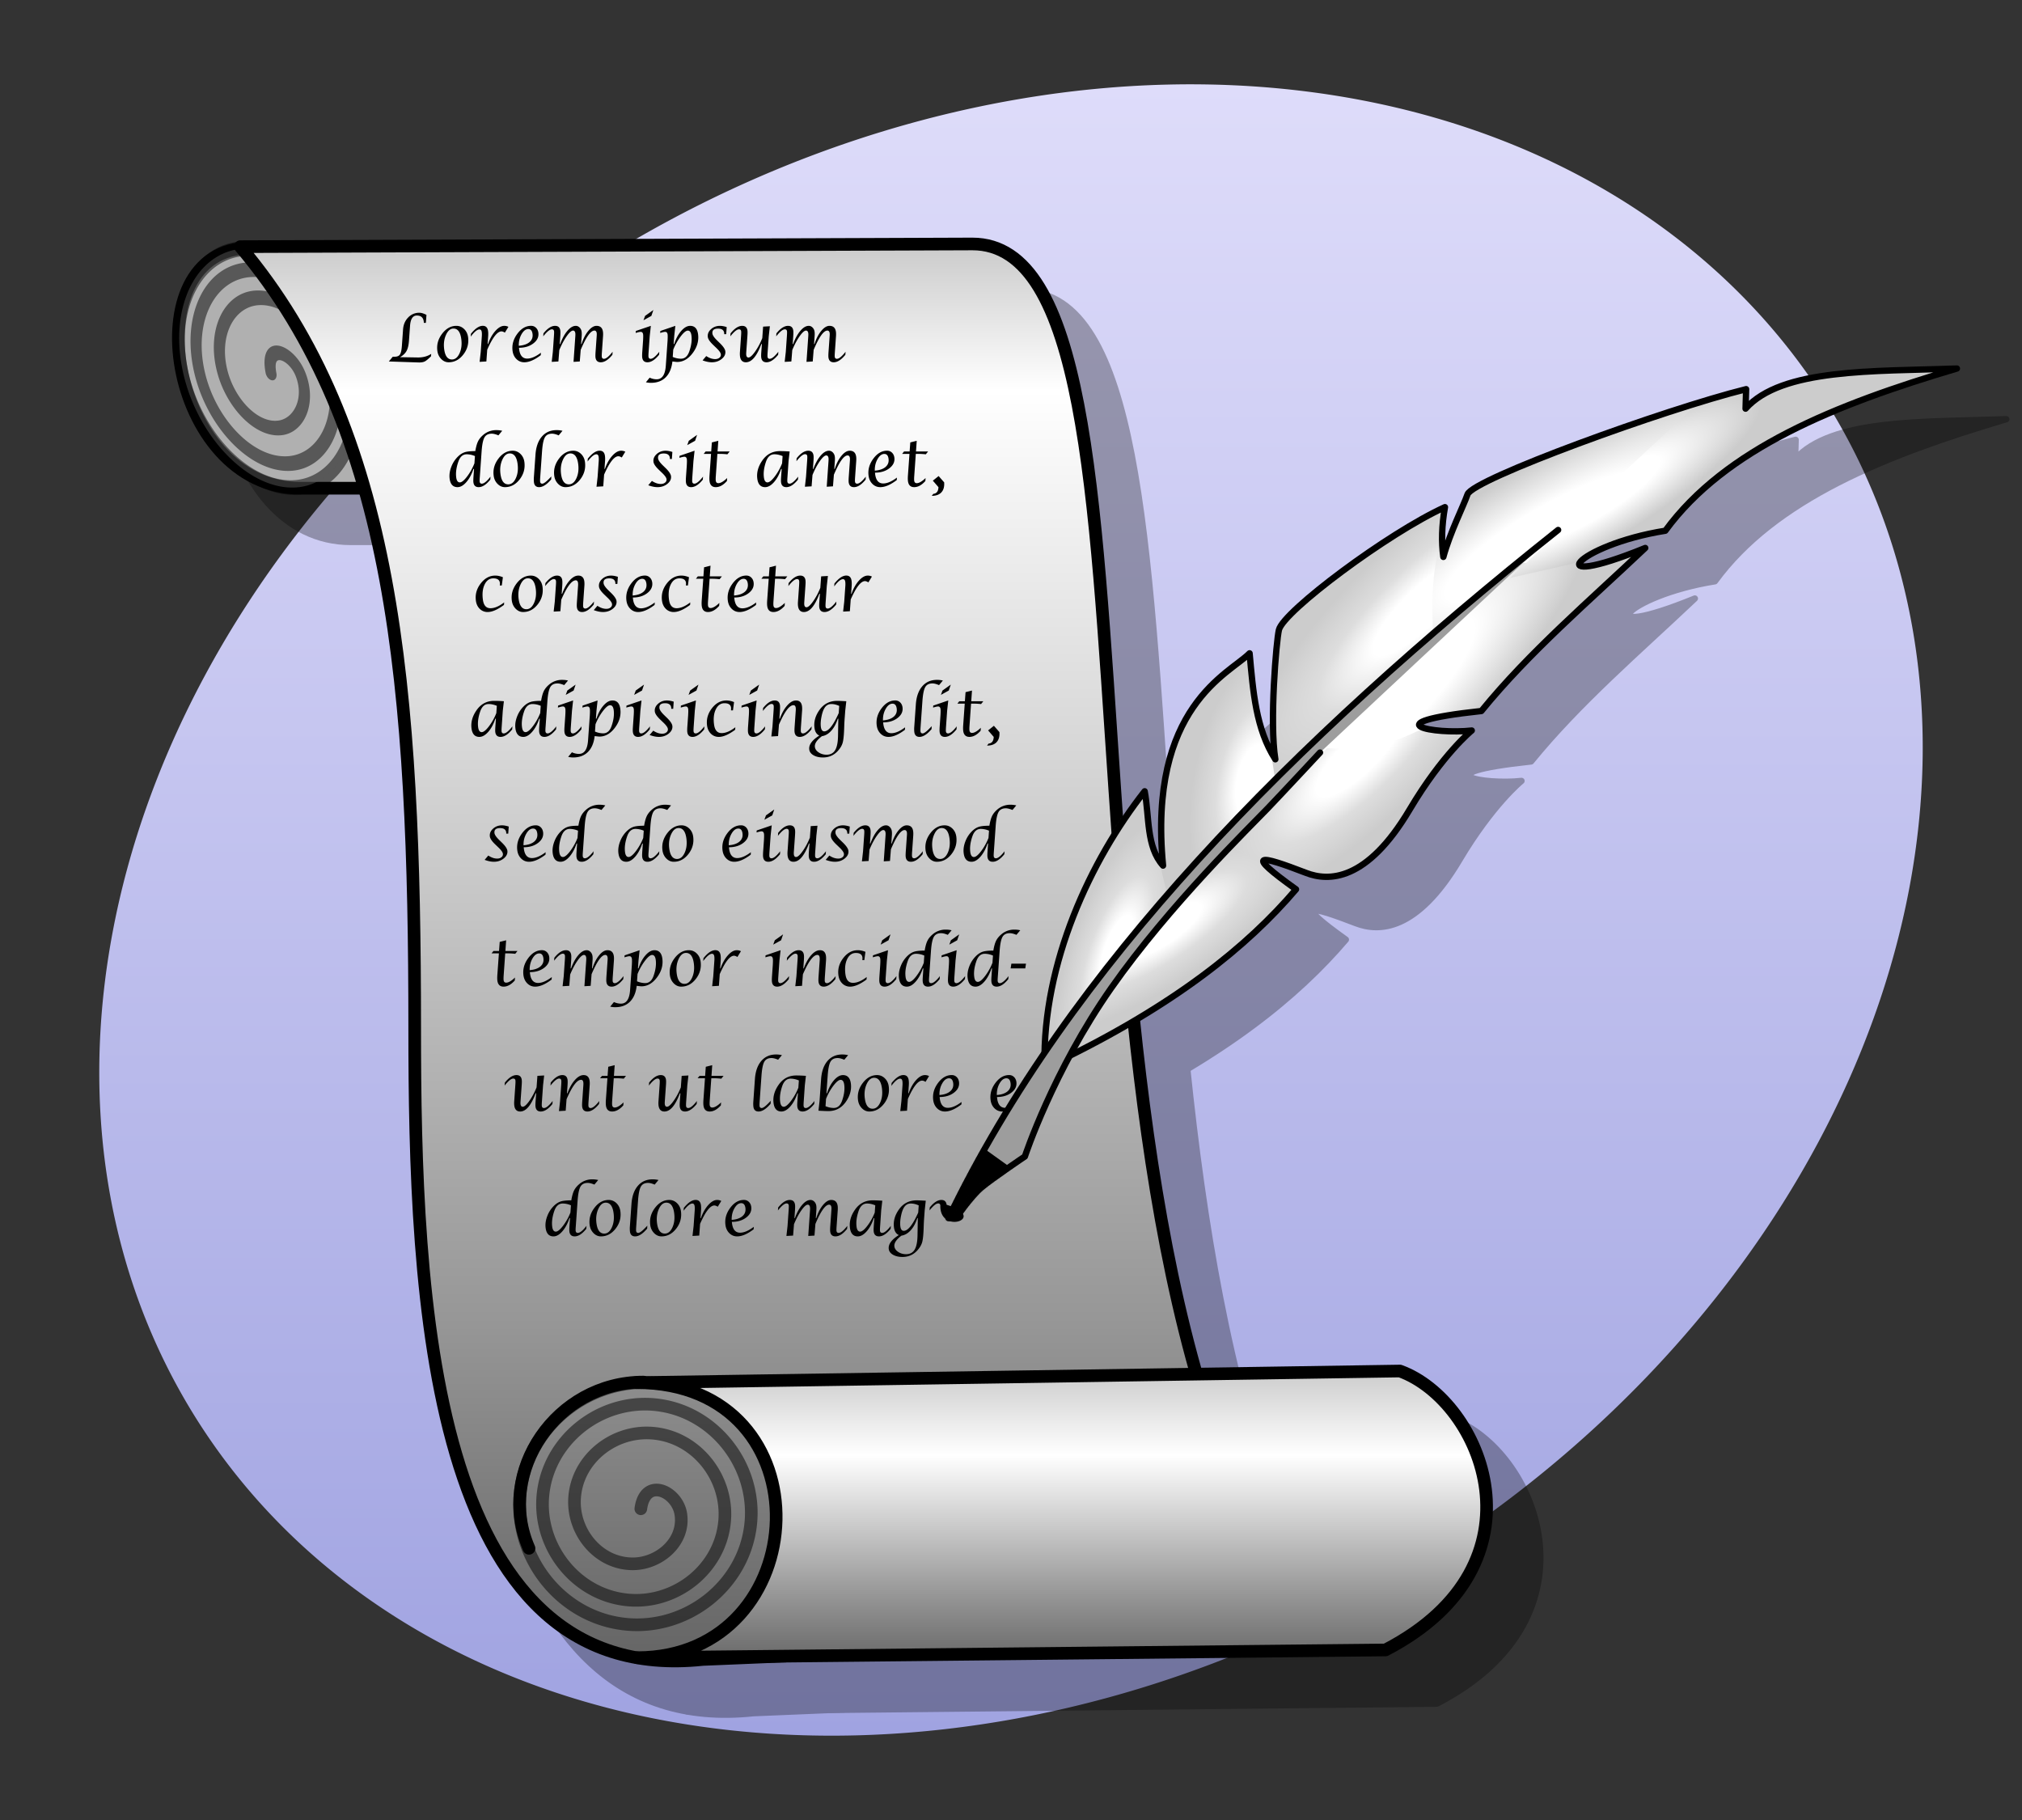 <svg xmlns="http://www.w3.org/2000/svg" xmlns:xlink="http://www.w3.org/1999/xlink" version="1.0" width="400" height="360"><rect width="100%" height="100%" fill="#333333" stroke="none"/><defs><linearGradient id="k"><stop style="stop-color:#c8c8c8;stop-opacity:1" offset="0"/><stop style="stop-color:white;stop-opacity:1" offset=".299"/><stop style="stop-color:#969696;stop-opacity:1" offset=".761"/><stop style="stop-color:#646464;stop-opacity:1" offset="1"/></linearGradient><linearGradient id="j"><stop style="stop-color:#c8c8c8;stop-opacity:1" offset="0"/><stop style="stop-color:white;stop-opacity:1" offset=".107"/><stop style="stop-color:#969696;stop-opacity:1" offset=".761"/><stop style="stop-color:#646464;stop-opacity:1" offset="1"/></linearGradient><linearGradient id="b"><stop style="stop-color:white;stop-opacity:1" offset="0"/><stop style="stop-color:white;stop-opacity:1" offset=".411"/><stop style="stop-color:#ccc;stop-opacity:1" offset="1"/></linearGradient><linearGradient id="a"><stop style="stop-color:white;stop-opacity:1" offset="0"/><stop style="stop-color:white;stop-opacity:1" offset=".169"/><stop style="stop-color:#ddd;stop-opacity:1" offset=".361"/><stop style="stop-color:#ccc;stop-opacity:1" offset=".617"/><stop style="stop-color:#ccc;stop-opacity:1" offset="1"/></linearGradient><linearGradient x1="58" y1="157" x2="371.5" y2="157" id="e" xlink:href="#f" gradientUnits="userSpaceOnUse"/><linearGradient x1="51.5" y1="197.354" x2="51.5" y2="137.499" id="d" xlink:href="#g" gradientUnits="userSpaceOnUse" gradientTransform="translate(-.5 6.75)"/><linearGradient x1="24.042" y1="215.043" x2="340.825" y2="215.043" id="c" xlink:href="#h" gradientUnits="userSpaceOnUse"/><linearGradient id="i"><stop style="stop-color:#a0a3e1;stop-opacity:1" offset="0"/><stop style="stop-color:#dedcfa;stop-opacity:1" offset="1"/></linearGradient><linearGradient id="h"><stop style="stop-color:#d7d7d7;stop-opacity:1" offset="0"/><stop style="stop-color:white;stop-opacity:1" offset="1"/></linearGradient><linearGradient id="g"><stop style="stop-color:#d7d7d7;stop-opacity:1" offset="0"/><stop style="stop-color:#c8c8c8;stop-opacity:1" offset="1"/></linearGradient><linearGradient id="f"><stop style="stop-color:#c8c8c8;stop-opacity:1" offset="0"/><stop style="stop-color:#646464;stop-opacity:1" offset="1"/></linearGradient><linearGradient x1="92.604" y1="304.51" x2="263.83" y2="26.29" id="l" xlink:href="#i" gradientUnits="userSpaceOnUse"/><linearGradient x1="-77.251" y1="96.51" x2="52.211" y2="249.146" id="m" xlink:href="#j" gradientUnits="userSpaceOnUse" gradientTransform="translate(6.477 -5.493)"/><linearGradient x1="58.968" y1="187.867" x2="86.394" y2="220.202" id="n" xlink:href="#k" gradientUnits="userSpaceOnUse"/><radialGradient cx="90.208" cy="264.088" r="32.989" fx="90.208" fy="264.088" id="p" xlink:href="#a" gradientUnits="userSpaceOnUse" gradientTransform="matrix(.941 .338 -.986 2.75 261.779 -483.428)" spreadMethod="reflect"/><radialGradient cx="148.51" cy="189.075" r="28.557" fx="148.51" fy="189.075" id="q" xlink:href="#a" gradientUnits="userSpaceOnUse" gradientTransform="matrix(1.46 .293 -.661 3.298 54.614 -468.735)"/><radialGradient cx="190.253" cy="133.78" r="42.904" fx="190.253" fy="133.78" id="r" xlink:href="#a" gradientUnits="userSpaceOnUse" gradientTransform="matrix(.802 .814 -2.864 2.82 451.746 -410.501)"/><radialGradient cx="318.534" cy="70.836" r="66.835" fx="318.534" fy="70.836" id="s" xlink:href="#b" gradientUnits="userSpaceOnUse" gradientTransform="matrix(-.242 -.409 1.629 -.964 238.445 289.053)"/><radialGradient cx="224.146" cy="109.503" r="70.887" fx="224.146" fy="109.503" id="t" xlink:href="#b" gradientUnits="userSpaceOnUse" gradientTransform="matrix(1.193 -1.218 .321 .314 -94.046 401.405)"/><radialGradient cx="282.988" cy="40.733" r="110.102" fx="282.988" fy="40.733" id="u" xlink:href="#b" gradientUnits="userSpaceOnUse" gradientTransform="matrix(.682 -.407 .095 .16 98.532 182.905)"/><radialGradient cx="119.723" cy="269.649" r="71.064" fx="119.723" fy="269.649" id="v" xlink:href="#a" gradientUnits="userSpaceOnUse" gradientTransform="matrix(1.45 -.95 .292 .445 -146.566 258.39)"/><radialGradient cx="196.337" cy="186.437" r="57.806" fx="196.337" fy="186.437" id="w" xlink:href="#a" gradientUnits="userSpaceOnUse" gradientTransform="matrix(1.837 -1.772 .573 .594 -274.34 424.107)"/><mask id="x"><path d="M281.5 87.25C163.117 181.455 64.983 280.997 11.687 391.75H15s6.5-9.5 11.25-13.5S45.5 364.5 45.5 364.5s12.483-37.878 38.292-74.647c25.81-36.77 61.872-71.772 69.297-79.55 7.424-7.778 23.036-24.553 23.036-24.553" style="fill:#fff;fill-opacity:1;fill-rule:evenodd;stroke:#fff;stroke-width:1.25;stroke-linecap:butt;stroke-linejoin:miter;stroke-miterlimit:4;stroke-dasharray:none;stroke-opacity:1"/></mask><mask id="o"><path d="M58.75 323c52.744-25.36 85.017-51.532 106.5-76.75-23.162-16.57-16.357-15.277 4.5-7.25 9.813 3.777 26.75 4 45.75-28 14.586-24.566 27.5-35 27.5-35-16.42 1.836-45.033-3.333 4.25-8.625 21.19-26.026 47.606-48.568 72.5-72.125-48.101 19.604-30.942-1.276 8.875-7.625 26.567-36.342 75.37-55.87 129-71.75-37.013 1.31-77.56-.164-93.5 17.75l.25-8.625c-35.964 8.945-120.915 39.798-123.252 46.533-1.795 5.174-7.702 16.732-10.695 27.666-.93-6.637-.72-13.958.708-22.009-25.082 11.377-71.425 46.024-73.451 54.27-1.172 4.77-4.218 41.117-1.591 57.276-8.658-13.42-9.852-30.232-11.387-46.888-8.819 8.96-45.05 23.538-38.287 93.91-7.492-8.303-6.004-21.596-8.132-32.88C74.276 233.484 53.094 278.868 54 324" style="fill:#fff;fill-opacity:1;fill-rule:evenodd;stroke:#fff;stroke-width:.625;stroke-linecap:butt;stroke-linejoin:round;stroke-miterlimit:4;stroke-dasharray:none;stroke-opacity:1"/></mask></defs><path d="M374 169a190 152 0 1 1-380 0 190 152 0 1 1 380 0z" transform="rotate(-31.609 211.43 146.237)" style="fill:url(#l);fill-opacity:1;stroke:none;stroke-width:3.125;stroke-linecap:butt;stroke-linejoin:round;stroke-miterlimit:4;stroke-dasharray:none;stroke-dashoffset:0;stroke-opacity:1"/><g style="opacity:.3"><path d="M-136.659 148.816c-12.67 10.747 13.037 33.116 27.12 21.092l39.932-33.87" style="fill:#000;fill-opacity:1;fill-rule:evenodd;stroke:#000;stroke-width:1.769;stroke-linecap:butt;stroke-linejoin:miter;stroke-miterlimit:4;stroke-dasharray:none;stroke-opacity:1" transform="rotate(40.304 139.224 478.798) scale(1.413)"/><path d="M-137.827 149.558c33.113 5.558 58.68 31.441 89.372 67.626 24.01 28.309 61.293 69.266 87.932 41.323l63.268-58.377C34.025 184.894-36.005 62.7-59.906 82.973l-77.921 66.585z" style="fill:#000;fill-opacity:1;fill-rule:evenodd;stroke:#000;stroke-width:1.769;stroke-linecap:butt;stroke-linejoin:round;stroke-miterlimit:4;stroke-dasharray:none;stroke-opacity:1" transform="rotate(40.304 139.224 478.798) scale(1.413)"/><path d="m32.316 264.253 79.196-68.59c9.9-24.16-12.278-35.335-23.718-31.084L7.36 234.936c20.532-17.414 44.056 13.117 24.956 29.317z" style="fill:#000;fill-opacity:1;fill-rule:evenodd;stroke:#000;stroke-width:1.769;stroke-linecap:butt;stroke-linejoin:round;stroke-miterlimit:4;stroke-dasharray:none;stroke-opacity:1" transform="rotate(40.304 139.224 478.798) scale(1.413)"/><path d="M208.658 210.154c23.567-11.332 37.988-23.026 47.587-34.295-10.35-7.404-7.308-6.826 2.011-3.24 4.385 1.688 11.953 1.788 20.443-12.51 6.517-10.978 12.288-15.64 12.288-15.64-7.337.82-20.122-1.49 1.899-3.854 9.468-11.63 21.272-21.702 32.395-32.228-21.493 8.76-13.826-.57 3.966-3.407 11.87-16.239 33.678-24.965 57.642-32.06-16.539.585-34.657-.074-41.78 7.93l.112-3.853c-16.07 3.997-54.028 17.783-55.073 20.793-.802 2.312-3.442 7.476-4.779 12.362-.415-2.966-.321-6.237.316-9.835-11.207 5.084-31.915 20.566-32.82 24.25-.524 2.132-1.885 18.372-.71 25.593-3.87-5.996-4.403-13.509-5.089-20.952-3.94 4.004-20.13 10.518-17.108 41.963-3.347-3.71-2.683-9.65-3.634-14.692-10.73 13.676-20.194 33.955-19.789 54.121" style="fill:#000;fill-opacity:1;fill-rule:evenodd;stroke:#000;stroke-width:1.25;stroke-linecap:butt;stroke-linejoin:round;stroke-miterlimit:4;stroke-dasharray:none;stroke-opacity:1" transform="translate(10 10)"/></g><path d="M-136.659 148.816c-12.67 10.747 13.037 33.116 27.12 21.092l39.932-33.87" style="fill:#b0b0b0;fill-opacity:1;fill-rule:evenodd;stroke:#000;stroke-width:1.769;stroke-linecap:butt;stroke-linejoin:miter;stroke-miterlimit:4;stroke-dasharray:none;stroke-opacity:1" transform="rotate(40.304 147.849 460.173) scale(1.413)"/><path d="M-100.625 146.125c-2.285 3.958-5.667.351-4.895-2.825.923-3.793 5.41-5.247 8.781-3.908 4.459 1.771 6.146 7.19 4.227 11.416-2.296 5.057-8.566 6.944-13.459 4.578-5.591-2.703-7.657-9.723-4.916-15.185 3.047-6.075 10.738-8.303 16.704-5.236 6.519 3.35 8.897 11.651 5.538 18.076-3.622 6.93-12.487 9.448-19.334 5.823-7.315-3.873-9.965-13.262-6.095-20.502 4.106-7.679 13.988-10.454 21.598-6.353 8.023 4.323 10.916 14.671 6.6 22.63-4.528 8.35-15.32 11.357-23.61 6.837a17.731 17.731 0 0 1-.962-.564" transform="matrix(-.755 .672 -.744 -1.217 86.356 319.24)" style="opacity:.5;fill:#b0b0b0;fill-opacity:1;fill-rule:nonzero;stroke:#000;stroke-width:2.078;stroke-linecap:round;stroke-linejoin:miter;stroke-miterlimit:4;stroke-dasharray:none;stroke-opacity:1"/><path d="M-137.827 149.558c33.113 5.558 58.68 31.441 89.372 67.626 24.01 28.309 61.293 69.266 87.932 41.323l63.268-58.377C34.025 184.894-36.005 62.7-59.906 82.973l-77.921 66.585z" style="fill:url(#m);fill-opacity:1;fill-rule:evenodd;stroke:#000;stroke-width:1.769;stroke-linecap:butt;stroke-linejoin:round;stroke-miterlimit:4;stroke-dasharray:none;stroke-opacity:1" transform="rotate(40.304 147.849 460.173) scale(1.413)"/><path d="m32.316 264.253 79.196-68.59c9.9-24.16-12.278-35.335-23.718-31.084L7.36 234.936c20.532-17.414 44.056 13.117 24.956 29.317z" style="fill:url(#n);fill-opacity:1;fill-rule:evenodd;stroke:#000;stroke-width:1.769;stroke-linecap:butt;stroke-linejoin:round;stroke-miterlimit:4;stroke-dasharray:none;stroke-opacity:1" transform="rotate(40.304 147.849 460.173) scale(1.413)"/><path d="M-100.625 146.125c-2.285 3.958-5.667.351-4.895-2.825.923-3.793 5.41-5.247 8.781-3.908 4.459 1.771 6.146 7.19 4.227 11.416-2.296 5.057-8.566 6.944-13.459 4.578-5.591-2.703-7.657-9.723-4.916-15.185 3.047-6.075 10.738-8.303 16.704-5.236 6.519 3.35 8.897 11.651 5.538 18.076-3.622 6.93-12.487 9.448-19.334 5.823-7.315-3.873-9.965-13.262-6.095-20.502 4.106-7.679 13.988-10.454 21.598-6.353 8.023 4.323 10.916 14.671 6.6 22.63-4.528 8.35-15.32 11.357-23.61 6.837a17.731 17.731 0 0 1-.962-.564" transform="rotate(157.623 -16.802 279.056) scale(1.413)" style="opacity:.5;fill:none;fill-opacity:.75;fill-rule:evenodd;stroke:#000;stroke-width:1.769;stroke-linecap:round;stroke-linejoin:miter;stroke-miterlimit:4;stroke-dasharray:none;stroke-opacity:1"/><path d="M127.28 273.38c-17.232 0-29.27 17.803-22.628 32.88" style="fill:none;fill-opacity:.75;fill-rule:evenodd;stroke:#000;stroke-width:2.5;stroke-linecap:round;stroke-linejoin:miter;stroke-miterlimit:4;stroke-dasharray:none;stroke-opacity:1"/><path d="m76.919 57.5.78-.94h.369c.504 0 .853-.145 1.048-.437.196-.292.324-.857.386-1.695l.231-3.25c.068-.96.404-1.753 1.01-2.377a2.97 2.97 0 0 1 2.216-.937c.389 0 .857.14 1.405.42l-.115 1.58h-.406a2.466 2.466 0 0 0-.016-.273c-.1-.787-.557-1.18-1.37-1.18-.8 0-1.247.683-1.343 2.05l-.21 2.92c-.061.875-.217 1.548-.468 2.018-.25.47-.68.886-1.29 1.25l3.555.058c1.02 0 1.887-.237 2.6-.711l-.033.476c-.526.524-.928.86-1.208 1.006-.28.146-.665.219-1.156.219L76.92 57.5zm11.833.159c-.554 0-1.044-.217-1.47-.65-.426-.435-.68-.975-.763-1.623-.157-1.219.16-2.345.95-3.38.79-1.035 1.729-1.552 2.817-1.552.588 0 1.1.212 1.534.635.436.423.695.963.78 1.619.161 1.265-.154 2.406-.946 3.424-.792 1.018-1.76 1.527-2.902 1.527zm.653-.553c.626 0 1.126-.403 1.499-1.209.372-.806.49-1.742.354-2.809-.18-1.4-.697-2.1-1.552-2.1-.605 0-1.096.415-1.474 1.247-.378.831-.5 1.767-.367 2.808.176 1.376.69 2.063 1.54 2.063zm5.475.47.219-1.955.218-3.104c.023-.313.02-.584-.009-.812-.047-.364-.197-.546-.45-.546-.45 0-1.03.478-1.74 1.434l.042-.565c.842-1.053 1.623-1.58 2.343-1.58.609 0 .958.349 1.048 1.047.04.309.045.652.017 1.028l-.108 1.53h.082c.368-1.058.853-1.922 1.455-2.593.601-.67 1.188-1.006 1.76-1.006.295 0 .568.066.818.197l-.698 1.142c-.27-.165-.493-.247-.666-.247-.826 0-1.768 1.212-2.829 3.637l-.166 2.317-1.336.076zm12.127-1.809-.033.489c-1.226.935-2.313 1.403-3.26 1.403-.601 0-1.116-.21-1.544-.632-.429-.421-.686-.966-.772-1.634-.153-1.194.16-2.316.94-3.368.78-1.051 1.687-1.577 2.724-1.577.377 0 .698.127.963.38.265.255.424.585.476.99.104.813-.221 1.512-.976 2.096-.754.584-1.707.876-2.858.876l.03.285c.158 1.236.69 1.854 1.596 1.854.783 0 1.687-.387 2.714-1.162zm-4.378-1.371c.938-.076 1.647-.32 2.128-.733.48-.413.678-.947.594-1.603-.083-.647-.36-.971-.829-.971-.508 0-.955.337-1.343 1.012-.387.675-.57 1.44-.55 2.295zm6.514 3.18.22-1.955.22-3.136c.034-.486.042-.804.023-.952-.033-.262-.175-.393-.425-.393-.414 0-.985.463-1.713 1.39l.04-.584c.795-.995 1.562-1.492 2.303-1.492.61 0 .955.32 1.037.959.027.215.025.573-.009 1.072l-.11 1.568h.089c.4-1.1.88-1.975 1.438-2.625.558-.65 1.108-.974 1.65-.974.283 0 .535.112.756.337.222.224.354.503.397.837.031.246.033.54.005.883l-.107 1.542h.089c.334-1.058.777-1.922 1.33-2.593.553-.67 1.097-1.006 1.63-1.006.749 0 1.174.398 1.276 1.193.03.237.034.53.01.876l-.218 3.098c-.035.487-.043.804-.024.952.034.267.176.4.426.4.419 0 .99-.465 1.712-1.396l-.038.59c-.795.994-1.563 1.492-2.304 1.492-.613 0-.961-.32-1.043-.959-.026-.207-.022-.567.014-1.079l.22-3.098c.022-.279.026-.482.01-.609-.045-.351-.199-.527-.461-.527-.737 0-1.64 1.272-2.71 3.815l-.182 2.298-1.235.076.351-5.04c.02-.28.02-.482.005-.61-.047-.359-.197-.539-.45-.539-.318 0-.739.373-1.263 1.117-.525.745-1.011 1.661-1.46 2.749l-.176 2.247-1.323.076zm21.281-2-.038.591c-.8.994-1.567 1.492-2.304 1.492-.61 0-.955-.32-1.037-.959-.027-.216-.024-.571.01-1.066l.155-2.21c.038-.625.044-1.042.017-1.25-.045-.355-.206-.533-.48-.533-.191 0-.522.074-.994.222l.025-.393 2.974-1.016-.222 2.031-.22 3.136c-.035.491-.043.804-.026.94.036.275.178.412.428.412.419 0 .99-.465 1.712-1.396zm-3.127-6.226.315-.864 1.64-1.168-.396 1.168-1.56.864zm.48 12.263.74-.907c.459.211.92.317 1.386.317 1.08 0 1.682-.893 1.81-2.679l.346-4.92c.034-.625.038-1.042.011-1.25-.045-.355-.203-.533-.474-.533-.195 0-.528.074-1 .222l.032-.393 2.968-1.016-.22 2.05-.113 1.55h.108c.346-1.067.812-1.934 1.397-2.6.585-.667 1.172-1 1.76-1 .902 0 1.424.559 1.567 1.676.168 1.308-.19 2.545-1.07 3.713-.88 1.168-1.899 1.752-3.054 1.752-.118 0-.363-.023-.733-.07a6.444 6.444 0 0 1-.219-.025c-.159 1.367-.603 2.413-1.334 3.139-.73.726-1.704 1.089-2.923 1.089-.304 0-.633-.039-.986-.115zm5.305-5.008c.56.233 1.103.35 1.632.35.766 0 1.317-.488 1.654-1.46.398-1.152.539-2.187.421-3.105-.085-.664-.324-.996-.718-.996-.36 0-.831.381-1.415 1.145a11.223 11.223 0 0 0-1.473 2.625l-.1 1.441zm5.908.68.722-.858c.602.402 1.188.603 1.76.603.35 0 .635-.092.853-.276a.727.727 0 0 0 .274-.682c-.038-.3-.33-.711-.875-1.232l-.659-.634c-.642-.618-.99-1.135-1.043-1.55-.073-.575.134-1.086.623-1.532.488-.447 1.084-.67 1.787-.67.385 0 .827.08 1.325.241l-.1 1.403h-.4l.006-.108a.613.613 0 0 0-.004-.133c-.073-.571-.478-.857-1.215-.857-.825 0-1.195.33-1.11.99.042.335.345.779.907 1.333l.594.578c.65.639 1 1.164 1.052 1.574.073.567-.163 1.073-.706 1.517-.544.445-1.2.667-1.965.667-.538 0-1.146-.125-1.826-.375zm11.73-3.232h-.109c-.893 2.404-1.912 3.606-3.054 3.606-.677 0-1.067-.4-1.17-1.2a4.485 4.485 0 0 1-.008-.857l.217-3.117c.035-.486.043-.804.024-.952-.034-.262-.176-.393-.425-.393-.415 0-.986.463-1.714 1.39l.04-.584c.795-.995 1.563-1.492 2.303-1.492.614 0 .961.317 1.043.952.027.212.022.572-.015 1.08l-.221 3.122c-.02.28-.022.479-.007.597.044.343.191.514.44.514.318 0 .75-.384 1.297-1.152.547-.768 1.026-1.662 1.437-2.682l.165-2.279 1.336-.076-.219 1.955-.22 3.136c-.035.487-.043.804-.024.952.034.267.176.4.425.4.42 0 .99-.465 1.713-1.396l-.038.59c-.8.994-1.568 1.492-2.304 1.492-.614 0-.961-.32-1.043-.959-.028-.216-.023-.575.014-1.079l.116-1.568zm4.507 3.523.22-1.955.22-3.136c.034-.486.042-.804.023-.952-.033-.262-.175-.393-.425-.393-.414 0-.985.463-1.713 1.39l.04-.584c.795-.995 1.562-1.492 2.303-1.492.61 0 .955.32 1.037.959.027.215.025.573-.009 1.072l-.11 1.568h.089c.4-1.1.88-1.975 1.438-2.625.558-.65 1.107-.974 1.65-.974.283 0 .535.112.756.337.222.224.354.503.397.837.031.246.033.54.005.883l-.107 1.542h.089c.334-1.058.777-1.922 1.33-2.593.553-.67 1.097-1.006 1.63-1.006.749 0 1.174.398 1.276 1.193.03.237.034.53.01.876l-.218 3.098c-.035.487-.043.804-.024.952.034.267.176.4.426.4.419 0 .99-.465 1.712-1.396l-.038.59c-.795.994-1.563 1.492-2.304 1.492-.613 0-.961-.32-1.043-.959-.026-.207-.022-.567.014-1.079l.219-3.098c.023-.279.027-.482.01-.609-.044-.351-.198-.527-.46-.527-.737 0-1.64 1.272-2.71 3.815l-.182 2.298-1.235.076.351-5.04c.02-.28.02-.482.005-.61-.047-.359-.197-.539-.45-.539-.318 0-.739.373-1.263 1.117-.525.745-1.012 1.661-1.46 2.749l-.176 2.247-1.323.076zM93.774 78.753h-.114c-.35 1.067-.817 1.934-1.4 2.603-.583.668-1.166 1.003-1.75 1.003-.897 0-1.418-.561-1.562-1.682-.097-.762.02-1.56.35-2.394a5.591 5.591 0 0 1 1.43-2.1c.417-.377.85-.63 1.299-.76.449-.128 1.116-.193 2-.193.142-.838.32-1.478.535-1.92.214-.442.542-.856.983-1.24a3.89 3.89 0 0 1 2.647-.991c.42 0 .806.044 1.16.133l-.754.902c-.532-.22-.973-.33-1.325-.33-.677 0-1.155.246-1.435.739s-.468 1.417-.565 2.77l-.352 5.028c-.04.491-.05.804-.032.94.035.275.177.412.427.412.423 0 .996-.465 1.719-1.396l-.045.59c-.795.994-1.56 1.492-2.297 1.492-.614 0-.962-.32-1.043-.959-.027-.207-.022-.567.014-1.079l.11-1.568zm.182-2.539a4.14 4.14 0 0 0-1.632-.355c-.766 0-1.317.486-1.654 1.46-.398 1.15-.539 2.185-.421 3.104.085.664.324.996.718.996.364 0 .839-.383 1.424-1.149a10.961 10.961 0 0 0 1.463-2.621l.102-1.435zm5.936 6.145c-.555 0-1.045-.217-1.47-.65-.427-.435-.681-.975-.764-1.623-.156-1.219.16-2.345.95-3.38.79-1.035 1.73-1.552 2.817-1.552.588 0 1.1.212 1.535.635.435.423.695.963.779 1.619.162 1.265-.153 2.406-.945 3.424-.793 1.018-1.76 1.527-2.902 1.527zm.652-.553c.627 0 1.126-.403 1.499-1.209.373-.806.49-1.742.354-2.809-.18-1.4-.696-2.1-1.551-2.1-.605 0-1.097.415-1.475 1.247-.378.831-.5 1.767-.367 2.808.176 1.376.69 2.063 1.54 2.063zm8.528-1.561-.04.584c-.867 1.02-1.66 1.53-2.38 1.53-.601 0-.943-.324-1.026-.971a5.71 5.71 0 0 1-.004-1.073l.308-4.38c.109-1.532.53-2.724 1.265-3.577.735-.853 1.708-1.28 2.918-1.28.423 0 .81.045 1.16.134l-.753.908c-.52-.224-.958-.336-1.313-.337-.673 0-1.147.246-1.423.737-.275.49-.461 1.42-.557 2.786l-.354 5.015c-.035.487-.043.804-.024.952.034.267.176.4.426.4.283 0 .783-.376 1.5-1.13.055-.059.154-.158.297-.298zm2.804 2.114c-.554 0-1.045-.217-1.47-.65-.426-.435-.68-.975-.764-1.623-.156-1.219.161-2.345.951-3.38.79-1.035 1.729-1.552 2.816-1.552.589 0 1.1.212 1.535.635.435.423.695.963.779 1.619.162 1.265-.153 2.406-.945 3.424-.792 1.018-1.76 1.527-2.902 1.527zm.653-.553c.626 0 1.126-.403 1.498-1.209.373-.806.491-1.742.355-2.809-.18-1.4-.697-2.1-1.552-2.1-.605 0-1.097.415-1.474 1.247-.378.831-.5 1.767-.367 2.808.176 1.376.69 2.063 1.54 2.063zm5.475.47.219-1.955.218-3.104c.023-.313.02-.584-.01-.812-.046-.364-.196-.546-.45-.546-.448 0-1.028.478-1.74 1.434l.042-.565c.843-1.053 1.624-1.58 2.343-1.58.61 0 .96.349 1.049 1.047.04.309.045.652.017 1.028l-.109 1.53h.083c.368-1.058.853-1.922 1.455-2.593.601-.67 1.188-1.006 1.76-1.006.295 0 .568.066.818.197L123 76.493c-.27-.165-.493-.247-.667-.247-.825 0-1.768 1.212-2.828 3.637l-.167 2.317-1.335.076zm10.239-.292.722-.857c.601.402 1.188.603 1.76.603.35 0 .635-.092.852-.276a.727.727 0 0 0 .275-.682c-.039-.3-.33-.711-.875-1.232l-.66-.634c-.641-.618-.989-1.135-1.042-1.55-.074-.575.134-1.086.623-1.532.488-.447 1.084-.67 1.786-.67.385 0 .827.08 1.326.241l-.1 1.403h-.4l.006-.108a.613.613 0 0 0-.005-.133c-.073-.571-.478-.857-1.214-.857-.825 0-1.195.33-1.11.99.042.335.344.779.906 1.333l.595.578c.649.639 1 1.164 1.052 1.574.073.567-.163 1.073-.707 1.517-.544.445-1.199.667-1.965.667-.537 0-1.146-.125-1.825-.375zm10.832-1.707-.038.59c-.8.994-1.567 1.492-2.304 1.492-.609 0-.955-.32-1.037-.959-.027-.216-.024-.571.01-1.066l.155-2.21c.038-.625.044-1.042.017-1.25-.045-.355-.206-.533-.48-.533-.191 0-.522.074-.994.222l.026-.393 2.973-1.016-.222 2.031-.22 3.136c-.034.491-.043.804-.026.94.036.275.178.412.428.412.419 0 .99-.465 1.712-1.396zm-3.127-6.227.315-.864 1.64-1.168-.396 1.168-1.559.864zm4.715 1.726h-1.453l.378-.47h1.104l.132-1.796 1.273-.317-.148 2.113h2.393l-.449.559a13.96 13.96 0 0 0-1.465-.089h-.514l-.306 4.348c-.032.449-.036.764-.012.946.042.334.212.502.508.502.457 0 1.038-.339 1.743-1.016l-.04.584c-.717.812-1.454 1.219-2.211 1.219-.72 0-1.13-.398-1.232-1.194-.037-.283-.038-.66-.005-1.13l.304-4.259zm13.972 2.977h-.114c-.342 1.062-.807 1.929-1.394 2.6-.587.67-1.174 1.006-1.762 1.006-.893 0-1.411-.559-1.554-1.676-.158-1.232.178-2.438 1.009-3.618.859-1.223 2.02-1.835 3.484-1.835.606 0 1.241.026 1.908.076l-.216 1.88-.214 3.135c-.035.491-.043.808-.024.952.034.267.176.4.426.4.423 0 .994-.465 1.712-1.396l-.038.59c-.8.994-1.568 1.492-2.304 1.492-.613 0-.961-.32-1.043-.959-.027-.211-.022-.571.014-1.079l.11-1.568zm.183-2.539c-.564-.237-1.106-.355-1.626-.355-.77 0-1.324.486-1.66 1.46-.395 1.15-.533 2.185-.415 3.104.085.664.322.996.711.996.364 0 .839-.382 1.425-1.146a10.89 10.89 0 0 0 1.464-2.618l.1-1.44zm4.414 6.062.219-1.955.22-3.136c.035-.486.043-.804.024-.952-.034-.262-.175-.393-.425-.393-.415 0-.986.463-1.713 1.39l.04-.584c.794-.995 1.562-1.492 2.303-1.492.609 0 .955.32 1.036.959.028.215.025.573-.008 1.072l-.11 1.568h.089c.4-1.1.88-1.975 1.438-2.625.557-.65 1.107-.974 1.649-.974.283 0 .536.112.757.337.221.224.353.503.396.837.032.246.033.54.005.883l-.107 1.542h.09c.333-1.058.777-1.922 1.33-2.593.553-.67 1.096-1.006 1.63-1.006.748 0 1.174.398 1.276 1.193.03.237.034.53.01.876l-.218 3.098c-.035.487-.043.804-.024.952.034.267.176.4.425.4.42 0 .99-.465 1.713-1.396l-.038.59c-.796.994-1.563 1.492-2.304 1.492-.614 0-.961-.32-1.043-.959-.027-.207-.022-.567.014-1.079l.219-3.098c.023-.279.027-.482.01-.609-.045-.351-.198-.527-.46-.527-.737 0-1.64 1.272-2.711 3.815l-.182 2.298-1.234.076.35-5.04c.02-.28.021-.482.005-.61-.046-.359-.196-.539-.45-.539-.317 0-.738.373-1.263 1.117-.524.745-1.01 1.661-1.46 2.749l-.175 2.247-1.323.076zm18.201-1.809-.032.489c-1.226.935-2.313 1.403-3.26 1.403-.602 0-1.117-.21-1.545-.632-.428-.421-.685-.966-.771-1.634-.153-1.194.16-2.316.94-3.368.779-1.051 1.687-1.577 2.724-1.577.376 0 .697.127.962.38.266.255.424.585.476.99.105.813-.22 1.512-.975 2.096-.755.584-1.708.876-2.859.876l.03.285c.159 1.236.69 1.854 1.596 1.854.783 0 1.688-.387 2.714-1.162zm-4.377-1.371c.938-.076 1.647-.32 2.127-.733.48-.413.679-.947.595-1.603-.083-.647-.36-.971-.83-.971-.507 0-.955.337-1.342 1.012-.388.675-.571 1.44-.55 2.295zm6.861-3.32h-1.453l.377-.47h1.105l.132-1.796 1.273-.317-.148 2.113h2.393l-.45.559a13.96 13.96 0 0 0-1.464-.089h-.514l-.306 4.348c-.032.449-.036.764-.013.946.043.334.213.502.51.502.456 0 1.037-.339 1.742-1.016l-.04.584c-.717.812-1.454 1.219-2.211 1.219-.72 0-1.13-.398-1.232-1.194-.037-.283-.038-.66-.006-1.13l.305-4.259zm4.621 5.3 1.146-.914 1.093 1.245c.063.854-.118 1.513-.543 1.977-.426.463-1.061.695-1.908.695l.305-.394c.652-.063.991-.505 1.017-1.326l-1.11-1.283zM99.734 105.154l-.032.496c-1.267.939-2.345 1.409-3.234 1.409a2.15 2.15 0 0 1-1.559-.622c-.425-.415-.682-.963-.769-1.644-.158-1.232.163-2.363.962-3.393.799-1.03 1.757-1.546 2.874-1.546.49 0 .993.108 1.508.324l-.216 1.631h-.394l.007-.095c.017-.199.02-.345.007-.438-.075-.584-.508-.876-1.3-.876-.744 0-1.313.398-1.706 1.193-.393.796-.513 1.795-.359 2.996.147 1.147.648 1.72 1.503 1.72.812 0 1.715-.384 2.708-1.155zm3.748 1.905c-.554 0-1.044-.217-1.47-.65-.426-.435-.68-.975-.763-1.623-.157-1.219.16-2.345.95-3.38.79-1.035 1.729-1.552 2.817-1.552.588 0 1.1.212 1.535.635.435.423.694.963.778 1.619.162 1.265-.153 2.406-.945 3.424-.792 1.018-1.76 1.527-2.902 1.527zm.653-.553c.626 0 1.126-.403 1.499-1.209.372-.806.49-1.742.354-2.809-.18-1.4-.697-2.1-1.552-2.1-.605 0-1.096.415-1.474 1.247-.378.831-.5 1.767-.367 2.808.176 1.376.69 2.063 1.54 2.063zm5.392.47.22-1.955.22-3.136c.035-.486.043-.804.024-.952-.034-.262-.176-.393-.425-.393-.415 0-.986.463-1.714 1.39l.04-.584c.795-.995 1.563-1.492 2.303-1.492.61 0 .955.317 1.036.952.028.216.025.576-.007 1.08l-.11 1.567h.095c.39-1.083.876-1.954 1.458-2.612.582-.658 1.161-.987 1.737-.987.694 0 1.09.385 1.189 1.155a4.7 4.7 0 0 1 .009.914l-.219 3.098c-.034.491-.042.808-.024.952.034.267.176.4.426.4.423 0 .996-.465 1.719-1.396l-.045.59c-.795.994-1.563 1.492-2.304 1.492-.609 0-.955-.32-1.036-.959-.028-.211-.023-.571.014-1.079l.217-3.11c.02-.241.02-.445-.002-.61-.044-.342-.193-.514-.447-.514-.808 0-1.765 1.282-2.871 3.847l-.173 2.266-1.33.076zm7.935-.292.722-.857c.602.402 1.188.603 1.76.603.35 0 .635-.092.853-.276a.727.727 0 0 0 .274-.682c-.038-.3-.33-.711-.875-1.232l-.659-.634c-.642-.618-.99-1.135-1.042-1.55-.074-.575.133-1.086.622-1.532.489-.447 1.084-.67 1.787-.67.385 0 .827.08 1.326.241l-.1 1.403h-.4l.005-.108a.612.612 0 0 0-.004-.133c-.073-.571-.478-.857-1.214-.857-.826 0-1.196.33-1.111.99.043.335.345.779.907 1.333l.594.578c.65.639 1 1.164 1.053 1.574.072.567-.163 1.073-.707 1.517-.544.445-1.2.667-1.965.667-.538 0-1.146-.125-1.826-.375zm12.07-1.517-.033.489c-1.226.935-2.313 1.403-3.26 1.403-.601 0-1.116-.21-1.545-.632-.428-.421-.685-.966-.77-1.634-.154-1.194.16-2.316.939-3.368.78-1.051 1.687-1.577 2.724-1.577.377 0 .698.127.963.38.265.255.424.585.476.99.104.813-.221 1.512-.976 2.096-.754.584-1.707.876-2.858.876l.03.285c.158 1.236.69 1.854 1.596 1.854.783 0 1.687-.387 2.714-1.162zm-4.378-1.371c.938-.076 1.647-.32 2.128-.733.48-.413.678-.947.594-1.603-.083-.647-.36-.971-.829-.971-.508 0-.955.337-1.343 1.012-.387.675-.57 1.44-.55 2.295zm11.397 1.358-.032.496c-1.268.939-2.346 1.409-3.235 1.409a2.15 2.15 0 0 1-1.558-.622c-.426-.415-.682-.963-.77-1.644-.157-1.232.163-2.363.962-3.393.8-1.03 1.757-1.546 2.874-1.546.491 0 .994.108 1.508.324l-.216 1.631h-.394l.007-.095c.017-.199.02-.345.008-.438-.075-.584-.508-.876-1.3-.876-.744 0-1.313.398-1.707 1.193-.393.796-.512 1.795-.358 2.996.147 1.147.647 1.72 1.502 1.72.813 0 1.716-.384 2.709-1.155zm2.574-4.678h-1.454l.378-.47h1.105l.131-1.796 1.274-.317-.148 2.113h2.393l-.45.559a13.96 13.96 0 0 0-1.464-.089h-.514l-.307 4.348c-.031.449-.035.764-.012.946.043.334.213.502.509.502.457 0 1.038-.339 1.742-1.016l-.04.584c-.716.812-1.453 1.219-2.21 1.219-.72 0-1.13-.398-1.233-1.194-.036-.283-.038-.66-.005-1.13l.305-4.259zm10.465 4.691-.032.489c-1.226.935-2.313 1.403-3.26 1.403-.602 0-1.117-.21-1.545-.632-.428-.421-.686-.966-.771-1.634-.153-1.194.16-2.316.94-3.368.779-1.051 1.687-1.577 2.724-1.577.376 0 .697.127.962.38.266.255.424.585.476.99.105.813-.22 1.512-.975 2.096-.755.584-1.708.876-2.859.876l.03.285c.159 1.236.69 1.854 1.596 1.854.783 0 1.688-.387 2.714-1.162zm-4.377-1.371c.938-.076 1.647-.32 2.127-.733.48-.413.679-.947.595-1.603-.083-.647-.36-.971-.83-.971-.507 0-.955.337-1.342 1.012-.388.675-.571 1.44-.55 2.295zm6.861-3.32h-1.453l.377-.47h1.105l.132-1.796 1.273-.317-.148 2.113h2.393l-.45.559a13.96 13.96 0 0 0-1.464-.089h-.514l-.306 4.348c-.032.449-.036.764-.013.946.043.334.213.502.51.502.456 0 1.037-.339 1.742-1.016l-.04.584c-.717.812-1.454 1.219-2.211 1.219-.72 0-1.13-.398-1.232-1.194-.037-.283-.038-.66-.006-1.13l.305-4.259zm10.125 2.977h-.108c-.893 2.404-1.912 3.606-3.054 3.606-.677 0-1.067-.4-1.17-1.2a4.485 4.485 0 0 1-.008-.857l.217-3.117c.035-.486.043-.804.024-.952-.034-.262-.176-.393-.425-.393-.415 0-.986.463-1.714 1.39l.04-.584c.795-.995 1.563-1.492 2.303-1.492.614 0 .961.317 1.043.952.027.212.022.572-.015 1.08l-.221 3.122c-.02.28-.022.479-.007.597.044.343.191.514.44.514.318 0 .75-.384 1.297-1.152.547-.768 1.026-1.662 1.437-2.682l.165-2.279 1.336-.076-.219 1.955-.22 3.136c-.035.487-.043.804-.024.952.034.267.176.4.425.4.42 0 .99-.465 1.713-1.396l-.038.59c-.8.994-1.568 1.492-2.304 1.492-.614 0-.961-.32-1.043-.959-.028-.216-.023-.575.014-1.079l.116-1.568zm4.59 3.523.22-1.955.218-3.104c.023-.313.02-.584-.01-.812-.046-.364-.196-.546-.45-.546-.449 0-1.028.478-1.74 1.434l.042-.565c.843-1.053 1.624-1.58 2.343-1.58.61 0 .959.349 1.048 1.047.04.309.046.652.018 1.028l-.109 1.53h.083c.368-1.058.853-1.922 1.454-2.593.602-.67 1.189-1.006 1.76-1.006.296 0 .57.066.819.197l-.698 1.142c-.271-.165-.493-.247-.667-.247-.825 0-1.768 1.212-2.828 3.637l-.167 2.317-1.336.076zM98.103 128.153h-.114c-.342 1.062-.806 1.929-1.393 2.6-.587.67-1.175 1.006-1.763 1.006-.893 0-1.41-.559-1.554-1.676-.158-1.232.178-2.438 1.009-3.618.859-1.223 2.02-1.835 3.485-1.835.605 0 1.24.026 1.907.076l-.216 1.88-.214 3.135c-.034.491-.042.808-.024.952.034.267.176.4.426.4.423 0 .994-.465 1.713-1.396l-.04.59c-.798.994-1.566 1.492-2.303 1.492-.613 0-.96-.32-1.043-.959-.027-.211-.022-.571.014-1.079l.11-1.568zm.183-2.539c-.564-.237-1.106-.355-1.626-.355-.77 0-1.324.486-1.66 1.46-.394 1.15-.533 2.185-.415 3.104.085.664.322.996.712.996.364 0 .838-.382 1.424-1.146a10.89 10.89 0 0 0 1.464-2.618l.1-1.44zm8.501 2.54h-.114c-.35 1.066-.817 1.933-1.4 2.602-.583.668-1.166 1.003-1.75 1.003-.897 0-1.418-.561-1.561-1.682-.098-.762.019-1.56.35-2.394a5.591 5.591 0 0 1 1.429-2.1c.417-.377.85-.63 1.3-.76.448-.128 1.115-.193 2-.193.142-.838.32-1.478.534-1.92.214-.442.542-.856.984-1.24a3.89 3.89 0 0 1 2.647-.991c.419 0 .805.044 1.16.133l-.755.902c-.532-.22-.973-.33-1.324-.33-.678 0-1.156.246-1.435.739-.28.493-.469 1.417-.566 2.77l-.352 5.028c-.039.491-.05.804-.032.94.035.275.177.412.427.412.423 0 .996-.465 1.72-1.396l-.046.59c-.795.994-1.56 1.492-2.297 1.492-.614 0-.961-.32-1.043-.959-.027-.207-.022-.567.014-1.079l.11-1.568zm.183-2.54a4.14 4.14 0 0 0-1.633-.355c-.766 0-1.317.486-1.654 1.46-.398 1.15-.538 2.185-.42 3.104.084.664.324.996.717.996.364 0 .839-.383 1.424-1.149a10.961 10.961 0 0 0 1.464-2.621l.102-1.435zm8.074 4.063-.039.59c-.8.994-1.567 1.492-2.303 1.492-.61 0-.955-.32-1.037-.959-.028-.216-.025-.571.01-1.066l.154-2.21c.038-.625.044-1.042.018-1.25-.046-.355-.206-.533-.481-.533-.19 0-.522.074-.994.222l.026-.393 2.974-1.016-.222 2.031-.22 3.136c-.035.491-.044.804-.026.94.035.275.177.412.427.412.419 0 .99-.465 1.713-1.396zm-3.128-6.227.315-.864 1.64-1.168-.396 1.168-1.559.864zm.48 12.263.74-.907c.46.211.921.317 1.387.317 1.079 0 1.682-.893 1.808-2.679l.348-4.92c.034-.625.037-1.042.01-1.25-.045-.355-.203-.533-.474-.533-.194 0-.528.074-1 .222l.033-.393 2.967-1.016-.22 2.05-.112 1.55h.108c.345-1.067.811-1.934 1.396-2.6.586-.667 1.172-1 1.76-1 .902 0 1.424.559 1.567 1.676.168 1.307-.189 2.545-1.07 3.713-.88 1.168-1.898 1.752-3.054 1.752-.118 0-.362-.023-.732-.07a6.451 6.451 0 0 1-.22-.025c-.158 1.367-.603 2.413-1.333 3.139s-1.705 1.089-2.923 1.089c-.305 0-.634-.039-.986-.115zm5.306-5.008c.559.233 1.103.35 1.632.35.765 0 1.317-.488 1.653-1.46.399-1.152.54-2.187.421-3.105-.085-.664-.324-.996-.718-.996-.36 0-.83.381-1.414 1.145a11.223 11.223 0 0 0-1.473 2.625l-.101 1.441zm10.875-1.028-.039.59c-.799.994-1.567 1.492-2.303 1.492-.61 0-.955-.32-1.037-.959-.028-.216-.025-.571.01-1.066l.154-2.21c.039-.625.044-1.042.018-1.25-.046-.355-.206-.533-.481-.533-.19 0-.522.074-.994.222l.026-.393 2.974-1.016-.222 2.031-.22 3.136c-.035.491-.043.804-.026.94.035.275.178.412.427.412.42 0 .99-.465 1.713-1.396zm-3.127-6.227.314-.864 1.64-1.168-.396 1.168-1.558.864zm3.06 7.934.722-.857c.601.402 1.188.603 1.76.603.35 0 .635-.092.853-.276a.726.726 0 0 0 .274-.682c-.039-.3-.33-.711-.875-1.232l-.66-.634c-.641-.618-.989-1.135-1.042-1.55-.074-.575.134-1.086.623-1.532.488-.447 1.084-.67 1.786-.67.385 0 .827.08 1.326.241l-.1 1.403h-.4l.006-.108a.613.613 0 0 0-.004-.133c-.074-.571-.478-.857-1.215-.857-.825 0-1.195.33-1.11.99.042.335.345.779.906 1.333l.595.578c.649.639 1 1.164 1.052 1.574.073.567-.163 1.073-.707 1.517-.544.445-1.199.667-1.965.667-.537 0-1.145-.125-1.825-.375zm10.833-1.707-.039.59c-.8.994-1.567 1.492-2.304 1.492-.609 0-.955-.32-1.036-.959-.028-.216-.025-.571.009-1.066l.155-2.21c.038-.625.044-1.042.017-1.25-.045-.355-.205-.533-.48-.533-.19 0-.522.074-.994.222l.026-.393 2.974-1.016-.223 2.031-.22 3.136c-.034.491-.043.804-.025.94.035.275.177.412.427.412.419 0 .99-.465 1.713-1.396zm-3.128-6.227.315-.864 1.64-1.168-.396 1.168-1.559.864zm9.25 6.404-.031.496c-1.268.939-2.346 1.409-3.235 1.409a2.149 2.149 0 0 1-1.559-.622c-.425-.415-.681-.963-.769-1.644-.158-1.232.163-2.363.962-3.393.799-1.03 1.757-1.546 2.874-1.546.491 0 .994.108 1.508.324l-.216 1.631h-.394l.007-.095c.017-.199.02-.345.007-.438-.074-.584-.508-.876-1.299-.876-.745 0-1.314.398-1.707 1.193-.393.796-.513 1.795-.359 2.996.147 1.147.648 1.72 1.503 1.72.813 0 1.715-.384 2.708-1.155zm5.887-.177-.038.59c-.8.994-1.567 1.492-2.304 1.492-.61 0-.955-.32-1.037-.959-.027-.216-.024-.571.01-1.066l.155-2.21c.038-.625.044-1.042.017-1.25-.045-.355-.206-.533-.48-.533-.191 0-.522.074-.994.222l.026-.393 2.973-1.016-.222 2.031-.22 3.136c-.035.491-.043.804-.026.94.036.275.178.412.428.412.419 0 .99-.465 1.712-1.396zm-3.127-6.227.315-.864 1.64-1.168-.396 1.168-1.56.864zm4.367 8.226.22-1.955.22-3.136c.035-.486.043-.804.024-.952-.034-.262-.175-.393-.425-.393-.415 0-.986.463-1.713 1.39l.039-.584c.795-.995 1.563-1.492 2.303-1.492.61 0 .955.317 1.037.952.027.216.025.576-.008 1.08l-.11 1.567h.095c.39-1.083.876-1.954 1.458-2.612.583-.658 1.161-.987 1.737-.987.694 0 1.09.385 1.189 1.155a4.7 4.7 0 0 1 .01.914l-.22 3.098c-.034.491-.042.808-.024.952.035.267.176.4.426.4.423 0 .996-.465 1.72-1.396l-.046.59c-.795.994-1.563 1.492-2.303 1.492-.61 0-.955-.32-1.037-.959-.027-.211-.023-.571.014-1.079l.217-3.11c.02-.241.02-.445-.002-.61-.044-.342-.193-.514-.447-.514-.808 0-1.765 1.282-2.87 3.847l-.174 2.266-1.33.076zm9.486-.178c-.54-.253-.86-.763-.957-1.53-.16-1.252.192-2.462 1.058-3.63.84-1.139 1.992-1.708 3.456-1.708.28 0 .873.026 1.781.076l-.21 1.88-.11 1.472a40.318 40.318 0 0 0-.09 1.714c-.041 1.502-.141 2.544-.302 3.126-.16.582-.503 1.152-1.028 1.71-.772.813-1.729 1.22-2.871 1.22-.745 0-1.369-.145-1.872-.435-.502-.29-.783-.668-.843-1.133-.12-.931.544-1.852 1.988-2.762zm3.94-5.865c-.54-.25-1.062-.374-1.565-.374-.563 0-1.007.251-1.332.755-.258.398-.463.985-.615 1.762-.152.776-.193 1.44-.123 1.99.077.596.303.895.68.895.834 0 1.786-1.204 2.857-3.612l.098-1.416zm-.179 2.52h-.101c-.321.995-.756 1.794-1.305 2.4-.549.605-1.161.96-1.838 1.066-1.01.766-1.473 1.477-1.39 2.133.055.423.307.784.758 1.082.451.298.97.448 1.559.448.757 0 1.317-.296 1.68-.886.362-.59.554-1.522.577-2.796l.06-3.447zm13.207 1.714-.032.489c-1.226.935-2.313 1.403-3.261 1.403-.601 0-1.116-.21-1.544-.632-.429-.421-.686-.966-.771-1.634-.153-1.194.16-2.316.94-3.368.779-1.051 1.687-1.577 2.723-1.577.377 0 .698.127.963.38.266.255.424.585.476.99.104.813-.22 1.512-.975 2.096-.755.584-1.708.876-2.859.876l.03.285c.159 1.236.69 1.854 1.596 1.854.783 0 1.688-.387 2.714-1.162zm-4.378-1.371c.939-.076 1.648-.32 2.128-.733.48-.413.679-.947.595-1.603-.083-.647-.36-.971-.83-.971-.507 0-.955.337-1.342 1.012-.388.675-.571 1.44-.55 2.295zm9.65 1.149-.04.584c-.867 1.02-1.661 1.53-2.38 1.53-.601 0-.943-.324-1.026-.971a5.708 5.708 0 0 1-.005-1.073l.309-4.38c.108-1.532.53-2.724 1.265-3.577.735-.853 1.708-1.28 2.918-1.28.423 0 .81.045 1.16.134l-.754.908c-.52-.224-.957-.336-1.312-.337-.673 0-1.148.246-1.423.737-.276.49-.461 1.42-.557 2.786l-.354 5.015c-.035.487-.043.804-.024.952.034.267.176.4.426.4.283 0 .783-.376 1.499-1.13.056-.059.155-.158.298-.298zm4.943.032-.04.59c-.798.994-1.566 1.492-2.303 1.492-.609 0-.955-.32-1.036-.959-.028-.216-.025-.571.009-1.066l.155-2.21c.038-.625.044-1.042.017-1.25-.045-.355-.205-.533-.48-.533-.191 0-.522.074-.994.222l.026-.393 2.974-1.016-.223 2.031-.22 3.136c-.034.491-.043.804-.025.94.035.275.177.412.427.412.419 0 .99-.465 1.713-1.396zm-3.128-6.227.315-.864 1.64-1.168-.396 1.168-1.559.864zm4.715 1.726h-1.453l.378-.47h1.104l.132-1.796 1.273-.317-.148 2.113h2.393l-.449.559a13.96 13.96 0 0 0-1.465-.089h-.514l-.306 4.348c-.032.449-.036.764-.012.946.043.334.212.502.508.502.457 0 1.038-.339 1.743-1.016l-.04.584c-.717.812-1.454 1.219-2.211 1.219-.72 0-1.13-.398-1.232-1.194-.037-.283-.038-.66-.005-1.13l.304-4.259zm4.621 5.3 1.147-.914 1.092 1.245c.063.854-.118 1.513-.543 1.977-.425.463-1.061.695-1.907.695l.305-.394c.652-.063.99-.505 1.017-1.326l-1.11-1.283zM95.874 156.084l.722-.857c.602.402 1.188.603 1.76.603.35 0 .635-.092.853-.276a.727.727 0 0 0 .274-.682c-.039-.3-.33-.711-.875-1.232l-.66-.634c-.641-.618-.989-1.135-1.042-1.55-.074-.575.134-1.086.623-1.532.488-.447 1.084-.67 1.786-.67.385 0 .827.08 1.326.241l-.1 1.403h-.4l.006-.108a.613.613 0 0 0-.004-.133c-.074-.571-.478-.857-1.215-.857-.825 0-1.195.33-1.11.99.042.335.345.779.907 1.333l.594.578c.649.639 1 1.164 1.052 1.574.073.567-.163 1.073-.707 1.517-.544.445-1.199.667-1.965.667-.537 0-1.145-.125-1.825-.375zm12.07-1.517-.033.489c-1.226.935-2.313 1.403-3.26 1.403-.602 0-1.116-.21-1.545-.632-.428-.421-.685-.966-.771-1.634-.153-1.194.16-2.316.94-3.368.779-1.051 1.687-1.577 2.724-1.577.376 0 .697.127.963.38.265.255.423.585.476.99.104.813-.222 1.512-.976 2.096-.755.584-1.708.876-2.859.876l.03.285c.159 1.236.69 1.854 1.596 1.854.783 0 1.688-.388 2.714-1.162zm-4.378-1.371c.938-.076 1.647-.32 2.127-.733.48-.413.679-.947.595-1.603-.083-.647-.36-.971-.83-.971-.507 0-.955.337-1.342 1.012-.388.675-.571 1.44-.55 2.295zm10.6-.343h-.114c-.35 1.067-.816 1.934-1.399 2.603-.583.668-1.166 1.003-1.75 1.003-.898 0-1.418-.561-1.562-1.682-.097-.762.02-1.56.35-2.394a5.591 5.591 0 0 1 1.43-2.1c.417-.377.85-.63 1.299-.76.449-.128 1.115-.193 2-.193.142-.838.32-1.478.535-1.92.214-.442.542-.856.983-1.24a3.89 3.89 0 0 1 2.647-.991c.42 0 .806.044 1.16.133l-.754.902c-.532-.22-.974-.33-1.325-.33-.677 0-1.155.246-1.435.739s-.468 1.417-.565 2.77l-.353 5.028c-.038.491-.049.804-.032.94.036.275.178.412.428.412.423 0 .996-.465 1.719-1.396l-.045.59c-.795.994-1.561 1.492-2.297 1.492-.614 0-.962-.32-1.044-.959-.026-.207-.021-.567.015-1.079l.11-1.568zm.183-2.539a4.14 4.14 0 0 0-1.632-.355c-.766 0-1.317.486-1.654 1.46-.398 1.15-.539 2.185-.421 3.104.085.664.324.996.718.996.364 0 .838-.383 1.424-1.149a10.961 10.961 0 0 0 1.463-2.621l.102-1.435zm12.818 2.54h-.115c-.35 1.066-.816 1.933-1.399 2.602-.583.668-1.166 1.003-1.75 1.003-.898 0-1.418-.561-1.562-1.682-.097-.762.02-1.56.35-2.394a5.591 5.591 0 0 1 1.43-2.1c.417-.377.85-.63 1.299-.76.449-.128 1.115-.193 2-.193.142-.838.32-1.478.535-1.92.214-.442.542-.856.983-1.24a3.89 3.89 0 0 1 2.647-.991c.42 0 .806.044 1.16.133l-.754.902c-.532-.22-.974-.33-1.325-.33-.677 0-1.155.246-1.435.739s-.468 1.417-.565 2.77l-.353 5.028c-.038.491-.049.804-.032.94.036.275.178.412.428.412.423 0 .996-.465 1.719-1.396l-.045.59c-.795.994-1.561 1.492-2.297 1.492-.614 0-.962-.32-1.044-.959-.026-.207-.021-.567.015-1.079l.11-1.568zm.182-2.54a4.14 4.14 0 0 0-1.632-.355c-.766 0-1.317.486-1.654 1.46-.398 1.15-.539 2.185-.421 3.104.085.664.324.996.718.996.364 0 .838-.383 1.424-1.149a10.961 10.961 0 0 0 1.463-2.621l.102-1.435zm5.935 6.145c-.554 0-1.044-.217-1.47-.65-.426-.435-.68-.975-.763-1.623-.156-1.219.16-2.345.95-3.38.79-1.035 1.73-1.552 2.817-1.552.588 0 1.1.212 1.535.635.435.423.694.963.778 1.619.163 1.265-.152 2.406-.945 3.424-.792 1.018-1.759 1.527-2.902 1.527zm.653-.553c.627 0 1.126-.403 1.499-1.209.373-.806.49-1.742.354-2.809-.18-1.4-.696-2.1-1.551-2.1-.605 0-1.097.415-1.475 1.247-.378.831-.5 1.767-.367 2.808.176 1.376.69 2.063 1.54 2.063zm14.606-1.339-.033.489c-1.225.935-2.312 1.403-3.26 1.403-.601 0-1.116-.21-1.544-.632-.429-.421-.686-.966-.771-1.634-.153-1.194.16-2.316.94-3.368.778-1.051 1.686-1.577 2.723-1.577.377 0 .698.127.963.38.265.255.424.585.476.99.104.813-.221 1.512-.976 2.096-.754.584-1.707.876-2.858.876l.03.285c.159 1.236.69 1.854 1.596 1.854.783 0 1.688-.388 2.714-1.162zm-4.378-1.371c.938-.076 1.648-.32 2.128-.733.48-.413.678-.947.594-1.603-.083-.647-.359-.971-.829-.971-.507 0-.955.337-1.343 1.012-.387.675-.57 1.44-.55 2.295zm10.174 1.18-.038.591c-.8.994-1.567 1.492-2.304 1.492-.61 0-.955-.32-1.037-.959-.027-.216-.024-.571.01-1.066l.155-2.21c.038-.625.044-1.042.017-1.25-.045-.355-.206-.533-.48-.533-.191 0-.522.074-.994.222l.026-.393 2.973-1.016-.222 2.031-.22 3.136c-.034.491-.043.804-.026.94.036.275.178.412.428.412.419 0 .99-.465 1.712-1.396zm-3.127-6.226.315-.864 1.64-1.168-.396 1.168-1.559.864zm8.924 4.703h-.107c-.894 2.404-1.913 3.606-3.055 3.606-.677 0-1.067-.4-1.17-1.2a4.485 4.485 0 0 1-.008-.857l.217-3.117c.035-.486.043-.804.024-.952-.034-.262-.176-.393-.425-.393-.415 0-.986.463-1.714 1.39l.04-.584c.795-.995 1.563-1.492 2.303-1.492.614 0 .961.317 1.043.952.027.212.022.572-.014 1.08l-.222 3.122a3.48 3.48 0 0 0-.006.597c.043.343.19.514.44.514.317 0 .75-.384 1.296-1.152.547-.768 1.026-1.662 1.437-2.682l.165-2.279 1.336-.076-.219 1.955-.22 3.136c-.035.487-.043.804-.024.952.034.267.176.4.426.4.418 0 .99-.465 1.712-1.396l-.038.59c-.8.994-1.568 1.492-2.304 1.492-.614 0-.961-.32-1.043-.959-.028-.216-.023-.575.014-1.079l.116-1.568zm3.201 3.231.722-.857c.601.402 1.188.603 1.76.603.35 0 .635-.092.852-.276a.726.726 0 0 0 .275-.682c-.039-.3-.33-.711-.875-1.232l-.66-.634c-.641-.618-.989-1.135-1.042-1.55-.074-.575.134-1.086.623-1.532.488-.447 1.084-.67 1.786-.67.385 0 .827.08 1.326.241l-.1 1.403h-.4l.006-.108a.613.613 0 0 0-.005-.133c-.073-.571-.477-.857-1.214-.857-.825 0-1.195.33-1.11.99.042.335.344.779.906 1.333l.595.578c.649.639 1 1.164 1.052 1.574.073.567-.163 1.073-.707 1.517-.544.445-1.199.667-1.965.667-.537 0-1.146-.125-1.825-.375zm7.172.292.22-1.955.22-3.136c.035-.486.043-.804.024-.952-.034-.262-.176-.393-.425-.393-.415 0-.986.463-1.714 1.39l.04-.584c.795-.995 1.563-1.492 2.303-1.492.61 0 .955.32 1.037.959.028.215.025.573-.008 1.072l-.11 1.568h.088c.401-1.1.88-1.975 1.438-2.625.558-.65 1.108-.974 1.65-.974.283 0 .535.112.757.337.221.224.353.503.396.837.031.246.033.54.005.883l-.107 1.542h.089c.334-1.058.778-1.922 1.33-2.593.554-.67 1.097-1.006 1.63-1.006.75 0 1.175.398 1.276 1.193.03.237.034.53.011.876l-.219 3.098c-.035.487-.043.804-.024.952.034.267.176.4.426.4.419 0 .99-.465 1.713-1.396l-.039.59c-.795.994-1.563 1.492-2.303 1.492-.614 0-.962-.32-1.044-.959-.026-.207-.021-.567.014-1.079l.22-3.098c.023-.279.026-.482.01-.609-.045-.351-.199-.527-.46-.527-.737 0-1.64 1.272-2.711 3.815l-.182 2.298-1.234.076.35-5.04c.02-.28.021-.482.005-.61-.046-.359-.196-.539-.45-.539-.318 0-.738.373-1.263 1.117-.525.745-1.011 1.661-1.46 2.749l-.176 2.247-1.323.076zm14.826.083c-.554 0-1.044-.217-1.47-.65-.426-.435-.68-.975-.763-1.623-.157-1.219.16-2.345.95-3.38.79-1.035 1.73-1.552 2.817-1.552.588 0 1.1.212 1.535.635.435.423.694.963.778 1.619.162 1.265-.153 2.406-.945 3.424-.792 1.018-1.76 1.527-2.902 1.527zm.653-.553c.626 0 1.126-.403 1.499-1.209.372-.806.49-1.742.354-2.809-.18-1.4-.697-2.1-1.552-2.1-.605 0-1.096.415-1.474 1.247-.378.831-.5 1.767-.367 2.808.176 1.376.69 2.063 1.54 2.063zm9.48-3.053h-.115c-.35 1.067-.816 1.934-1.4 2.603-.582.668-1.166 1.003-1.75 1.003-.897 0-1.417-.561-1.56-1.682-.098-.762.018-1.56.35-2.394a5.591 5.591 0 0 1 1.428-2.1c.418-.377.85-.63 1.3-.76.449-.128 1.115-.193 2-.193.142-.838.32-1.478.534-1.92.215-.442.542-.856.984-1.24a3.89 3.89 0 0 1 2.647-.991c.419 0 .806.044 1.16.133l-.754.902c-.532-.22-.974-.33-1.325-.33-.677 0-1.155.246-1.435.739s-.468 1.417-.565 2.77l-.353 5.028c-.039.491-.05.804-.032.94.035.275.178.412.428.412.423 0 .996-.465 1.719-1.396l-.045.59c-.795.994-1.561 1.492-2.298 1.492-.613 0-.96-.32-1.043-.959-.026-.207-.022-.567.014-1.079l.11-1.568zm.182-2.539a4.14 4.14 0 0 0-1.632-.355c-.766 0-1.318.486-1.654 1.46-.399 1.15-.54 2.185-.421 3.104.085.664.324.996.718.996.364 0 .838-.383 1.423-1.149a10.96 10.96 0 0 0 1.464-2.621l.102-1.435zM98.694 174.576H97.24l.378-.47h1.104l.132-1.796 1.273-.317-.148 2.113h2.393l-.449.559a13.96 13.96 0 0 0-1.465-.089h-.514l-.306 4.348c-.031.449-.035.764-.012.946.043.334.212.502.509.502.457 0 1.037-.339 1.742-1.016l-.04.584c-.716.812-1.454 1.219-2.211 1.219-.72 0-1.13-.398-1.232-1.194-.036-.283-.038-.66-.005-1.13l.305-4.259zm10.465 4.691-.033.489c-1.225.935-2.312 1.403-3.26 1.403-.601 0-1.116-.21-1.544-.632-.429-.421-.686-.966-.772-1.634-.152-1.194.16-2.316.94-3.368.78-1.051 1.687-1.577 2.724-1.577.377 0 .698.127.963.38.265.255.424.585.476.99.104.813-.221 1.512-.976 2.096-.754.584-1.707.876-2.858.876l.03.285c.158 1.236.69 1.854 1.596 1.854.783 0 1.688-.387 2.714-1.162zm-4.378-1.371c.938-.076 1.648-.32 2.128-.733.48-.413.678-.947.594-1.603-.083-.647-.359-.971-.829-.971-.507 0-.955.337-1.343 1.012-.387.675-.57 1.44-.55 2.295zm6.514 3.18.22-1.955.22-3.136c.035-.486.043-.804.024-.952-.034-.262-.176-.393-.425-.393-.415 0-.986.463-1.714 1.39l.04-.584c.795-.995 1.563-1.492 2.303-1.492.61 0 .955.32 1.037.959.028.215.025.573-.009 1.072l-.11 1.568h.09c.4-1.1.88-1.975 1.437-2.625.558-.65 1.108-.974 1.65-.974.283 0 .535.112.757.337.22.224.353.503.396.837.031.246.033.54.005.883l-.107 1.542h.089c.334-1.058.777-1.922 1.33-2.593.554-.67 1.097-1.006 1.63-1.006.749 0 1.174.398 1.276 1.193.03.237.034.53.011.876l-.219 3.098c-.035.487-.043.804-.024.952.034.267.176.4.426.4.419 0 .99-.465 1.713-1.396l-.039.59c-.795.994-1.563 1.492-2.303 1.492-.614 0-.962-.32-1.044-.959-.026-.207-.022-.567.014-1.079l.22-3.098c.023-.279.026-.482.01-.609-.045-.351-.199-.527-.461-.527-.736 0-1.64 1.272-2.71 3.815l-.182 2.298-1.234.076.35-5.04c.02-.28.021-.482.005-.61-.046-.359-.196-.539-.45-.539-.318 0-.739.373-1.263 1.117-.525.745-1.011 1.661-1.46 2.749l-.176 2.247-1.323.076zm9.417 4.037.74-.907c.46.211.921.317 1.387.317 1.079 0 1.682-.893 1.808-2.679l.348-4.92c.034-.625.037-1.042.01-1.25-.045-.355-.203-.533-.474-.533-.194 0-.528.074-1 .222l.032-.393 2.968-1.016-.22 2.05-.112 1.55h.108c.345-1.067.81-1.934 1.396-2.6.586-.667 1.172-1 1.76-1 .902 0 1.424.559 1.567 1.676.168 1.308-.189 2.545-1.07 3.713-.88 1.168-1.898 1.752-3.054 1.752-.118 0-.362-.023-.732-.07a6.454 6.454 0 0 1-.22-.025c-.158 1.367-.603 2.413-1.333 3.139s-1.705 1.089-2.923 1.089c-.305 0-.634-.039-.986-.115zm5.306-5.008c.559.233 1.103.35 1.631.35.766 0 1.318-.488 1.654-1.46.399-1.152.539-2.187.421-3.105-.085-.664-.324-.996-.718-.996-.36 0-.83.381-1.414 1.145a11.222 11.222 0 0 0-1.473 2.625l-.101 1.441zm8.736 1.054c-.554 0-1.045-.217-1.47-.65-.426-.435-.68-.975-.764-1.623-.156-1.219.161-2.345.951-3.38.79-1.035 1.729-1.552 2.816-1.552.589 0 1.1.212 1.535.635.435.423.695.963.779 1.619.162 1.265-.153 2.406-.945 3.424-.792 1.018-1.76 1.527-2.902 1.527zm.653-.553c.626 0 1.126-.403 1.498-1.209.373-.806.491-1.742.355-2.809-.18-1.4-.697-2.1-1.552-2.1-.605 0-1.097.415-1.475 1.247-.377.831-.5 1.767-.366 2.808.176 1.376.69 2.063 1.54 2.063zm5.475.47.219-1.955.218-3.104c.023-.313.02-.584-.01-.812-.046-.364-.196-.546-.45-.546-.448 0-1.028.478-1.74 1.434l.042-.565c.843-1.053 1.624-1.58 2.343-1.58.61 0 .96.349 1.049 1.047.04.309.045.652.017 1.028l-.109 1.53h.083c.368-1.058.853-1.922 1.455-2.593.601-.67 1.188-1.006 1.76-1.006.295 0 .568.066.818.197l-.698 1.142c-.271-.165-.493-.247-.667-.247-.825 0-1.768 1.212-2.828 3.637l-.167 2.317-1.335.076zm15.206-2-.038.591c-.8.994-1.568 1.492-2.304 1.492-.61 0-.955-.32-1.037-.959-.027-.216-.024-.571.01-1.066l.155-2.21c.038-.625.044-1.042.017-1.25-.046-.355-.206-.533-.48-.533-.191 0-.522.074-.994.222l.025-.393 2.974-1.016-.222 2.031-.22 3.136c-.035.491-.043.804-.026.94.035.275.178.412.428.412.418 0 .99-.465 1.712-1.396zm-3.127-6.226.314-.864 1.64-1.168-.395 1.168-1.56.864zm4.367 8.226.22-1.955.22-3.136c.035-.486.043-.804.024-.952-.034-.262-.175-.393-.425-.393-.415 0-.986.463-1.714 1.39l.04-.584c.795-.995 1.563-1.492 2.303-1.492.61 0 .955.317 1.036.952.028.216.025.576-.007 1.08l-.11 1.567h.095c.39-1.083.876-1.954 1.458-2.612.582-.658 1.161-.987 1.737-.987.694 0 1.09.385 1.189 1.155.032.25.035.555.01.914l-.22 3.098c-.034.491-.042.808-.024.952.034.267.176.4.426.4.423 0 .996-.465 1.719-1.396l-.045.59c-.795.994-1.563 1.492-2.303 1.492-.61 0-.955-.32-1.037-.959-.027-.211-.023-.571.014-1.079l.217-3.11c.02-.241.02-.445-.002-.61-.044-.342-.193-.514-.447-.514-.808 0-1.765 1.282-2.871 3.847l-.173 2.266-1.33.076zm14.125-1.822-.031.496c-1.268.939-2.346 1.409-3.235 1.409a2.15 2.15 0 0 1-1.559-.622c-.425-.415-.682-.963-.769-1.644-.158-1.232.163-2.363.962-3.393.799-1.03 1.757-1.546 2.874-1.546.49 0 .994.108 1.508.324l-.216 1.631h-.394l.007-.095c.017-.199.02-.345.007-.438-.075-.584-.508-.876-1.299-.876-.745 0-1.314.398-1.707 1.193-.393.796-.513 1.795-.359 2.996.147 1.147.648 1.72 1.503 1.72.812 0 1.715-.384 2.708-1.155zm5.887-.177-.038.59c-.8.994-1.568 1.492-2.304 1.492-.61 0-.955-.32-1.037-.959-.027-.216-.024-.571.01-1.066l.154-2.21c.039-.625.045-1.042.018-1.25-.046-.355-.206-.533-.48-.533-.191 0-.523.074-.994.222l.025-.393 2.974-1.016-.222 2.031-.22 3.136c-.035.491-.043.804-.026.94.035.275.178.412.428.412.418 0 .99-.465 1.712-1.396zm-3.127-6.227.314-.864 1.64-1.168-.395 1.168-1.56.864zm8.454 4.703h-.114c-.35 1.067-.816 1.934-1.4 2.603-.582.668-1.166 1.003-1.75 1.003-.897 0-1.417-.561-1.56-1.682-.099-.762.018-1.56.35-2.394a5.591 5.591 0 0 1 1.428-2.1c.417-.377.85-.63 1.3-.76.448-.128 1.115-.193 2-.193.142-.838.32-1.478.534-1.92.215-.442.542-.856.984-1.24a3.89 3.89 0 0 1 2.647-.991c.419 0 .805.044 1.16.133l-.754.902c-.532-.22-.974-.33-1.325-.33-.677 0-1.155.246-1.435.739s-.468 1.417-.565 2.77l-.353 5.028c-.039.491-.05.804-.032.94.035.275.178.412.428.412.423 0 .996-.465 1.719-1.396l-.045.59c-.796.994-1.561 1.492-2.298 1.492-.613 0-.96-.32-1.043-.959-.026-.207-.022-.567.014-1.079l.11-1.568zm.183-2.539a4.14 4.14 0 0 0-1.633-.355c-.765 0-1.317.486-1.653 1.46-.399 1.15-.54 2.185-.421 3.104.085.664.324.996.718.996.364 0 .838-.383 1.423-1.149a10.962 10.962 0 0 0 1.464-2.621l.102-1.435zm8.074 4.063-.038.59c-.8.994-1.568 1.492-2.304 1.492-.61 0-.955-.32-1.037-.959-.027-.216-.024-.571.01-1.066l.154-2.21c.039-.625.045-1.042.018-1.25-.046-.355-.206-.533-.48-.533-.191 0-.523.074-.994.222l.025-.393 2.974-1.016-.222 2.031-.22 3.136c-.035.491-.043.804-.026.94.035.275.178.412.427.412.42 0 .99-.465 1.713-1.396zm-3.127-6.227.314-.864 1.64-1.168-.395 1.168-1.56.864zm8.454 4.703h-.114c-.35 1.067-.816 1.934-1.4 2.603-.582.668-1.166 1.003-1.75 1.003-.897 0-1.417-.561-1.56-1.682-.099-.762.018-1.56.35-2.394a5.591 5.591 0 0 1 1.428-2.1c.417-.377.85-.63 1.3-.76.448-.128 1.115-.193 2-.193.142-.838.32-1.478.534-1.92.215-.442.542-.856.984-1.24a3.89 3.89 0 0 1 2.647-.991c.419 0 .805.044 1.16.133l-.755.902c-.531-.22-.973-.33-1.324-.33-.677 0-1.155.246-1.435.739s-.468 1.417-.565 2.77l-.353 5.028c-.039.491-.05.804-.032.94.035.275.178.412.428.412.423 0 .996-.465 1.719-1.396l-.045.59c-.796.994-1.561 1.492-2.298 1.492-.613 0-.96-.32-1.043-.959-.026-.207-.022-.567.014-1.079l.11-1.568zm.183-2.539a4.14 4.14 0 0 0-1.633-.355c-.765 0-1.317.486-1.653 1.46-.399 1.15-.54 2.185-.421 3.104.085.664.324.996.718.996.364 0 .838-.383 1.423-1.149a10.961 10.961 0 0 0 1.464-2.621l.102-1.435zm3.493 2.54.146-.94h2.894l-.146.94h-2.894zM106.068 202.253h-.108c-.894 2.404-1.912 3.606-3.055 3.606-.677 0-1.067-.4-1.17-1.2a4.485 4.485 0 0 1-.008-.857l.217-3.117c.035-.486.043-.804.024-.952-.034-.262-.175-.393-.425-.393-.415 0-.986.463-1.714 1.39l.04-.584c.795-.995 1.563-1.492 2.303-1.492.614 0 .961.317 1.043.952.027.212.022.572-.014 1.08l-.222 3.122c-.02.28-.021.479-.006.597.044.343.19.514.44.514.317 0 .75-.384 1.297-1.152.547-.768 1.025-1.662 1.436-2.682l.166-2.279 1.335-.076-.219 1.955-.22 3.136c-.035.487-.043.804-.024.952.034.267.176.4.426.4.419 0 .99-.465 1.712-1.396l-.038.59c-.8.994-1.567 1.492-2.304 1.492-.613 0-.961-.32-1.043-.959-.028-.216-.023-.575.014-1.079l.117-1.568zm4.507 3.523.22-1.955.22-3.136c.035-.486.043-.804.024-.952-.034-.262-.176-.393-.425-.393-.415 0-.986.463-1.714 1.39l.04-.584c.795-.995 1.563-1.492 2.303-1.492.61 0 .955.317 1.036.952.028.216.025.576-.007 1.08l-.11 1.567h.095c.39-1.083.876-1.954 1.458-2.612.582-.658 1.161-.987 1.737-.987.694 0 1.09.385 1.189 1.155a4.7 4.7 0 0 1 .009.914l-.219 3.098c-.034.491-.042.808-.024.952.034.267.176.4.426.4.423 0 .996-.465 1.719-1.396l-.045.59c-.795.994-1.563 1.492-2.304 1.492-.609 0-.955-.32-1.036-.959-.028-.211-.023-.571.014-1.079l.217-3.11c.02-.241.019-.445-.002-.61-.044-.342-.193-.514-.447-.514-.808 0-1.765 1.282-2.871 3.847l-.173 2.266-1.33.076zm9.59-6.5h-1.453l.377-.47h1.105l.131-1.796 1.274-.317-.148 2.113h2.393l-.45.559a13.96 13.96 0 0 0-1.464-.089h-.514l-.307 4.348c-.03.449-.035.764-.012.946.043.334.213.502.509.502.457 0 1.038-.339 1.742-1.016l-.039.584c-.717.812-1.454 1.219-2.212 1.219-.719 0-1.13-.398-1.232-1.194-.036-.283-.038-.66-.005-1.13l.305-4.259zm14.442 2.977h-.108c-.894 2.404-1.912 3.606-3.055 3.606-.677 0-1.067-.4-1.17-1.2a4.484 4.484 0 0 1-.007-.857l.216-3.117c.035-.486.043-.804.024-.952-.034-.262-.175-.393-.425-.393-.415 0-.986.463-1.713 1.39l.039-.584c.795-.995 1.563-1.492 2.303-1.492.614 0 .962.317 1.043.952.027.212.022.572-.014 1.08l-.222 3.122c-.02.28-.021.479-.006.597.044.343.19.514.44.514.318 0 .75-.384 1.297-1.152.547-.768 1.026-1.662 1.437-2.682l.165-2.279 1.336-.076-.22 1.955-.22 3.136c-.035.487-.043.804-.024.952.034.267.176.4.426.4.419 0 .99-.465 1.712-1.396l-.038.59c-.8.994-1.567 1.492-2.304 1.492-.613 0-.961-.32-1.043-.959-.028-.216-.023-.575.014-1.079l.117-1.568zm4.855-2.977h-1.454l.378-.47h1.105l.131-1.796 1.274-.317-.148 2.113h2.393l-.45.559a13.96 13.96 0 0 0-1.464-.089h-.514l-.307 4.348c-.031.449-.035.764-.012.946.043.334.213.502.509.502.457 0 1.038-.339 1.742-1.016l-.04.584c-.716.812-1.453 1.219-2.21 1.219-.72 0-1.13-.398-1.233-1.194-.036-.283-.038-.66-.005-1.13l.305-4.259zm13.02 4.469-.04.584c-.867 1.02-1.66 1.53-2.38 1.53-.601 0-.943-.324-1.026-.972a5.71 5.71 0 0 1-.004-1.072l.308-4.38c.109-1.532.53-2.724 1.265-3.577.735-.853 1.708-1.28 2.918-1.28.423 0 .81.045 1.16.134l-.753.908c-.52-.224-.958-.337-1.313-.337-.673 0-1.147.246-1.423.737-.275.49-.461 1.42-.557 2.786l-.354 5.015c-.035.487-.043.804-.024.952.034.267.176.4.426.4.283 0 .783-.376 1.5-1.13.055-.059.154-.158.297-.298zm5.37-1.492h-.114c-.343 1.062-.807 1.929-1.394 2.6-.587.67-1.174 1.006-1.763 1.006-.893 0-1.41-.559-1.554-1.676-.158-1.232.179-2.438 1.01-3.618.858-1.223 2.02-1.835 3.484-1.835.605 0 1.241.026 1.908.076l-.217 1.88-.214 3.135c-.034.491-.042.808-.024.952.035.267.177.4.426.4.423 0 .994-.465 1.713-1.396l-.039.59c-.8.994-1.567 1.492-2.303 1.492-.614 0-.962-.32-1.043-.959-.028-.211-.023-.571.014-1.079l.11-1.568zm.182-2.539c-.563-.237-1.105-.355-1.626-.355-.77 0-1.323.486-1.66 1.46-.394 1.15-.532 2.185-.415 3.104.085.664.323.996.712.996.364 0 .839-.382 1.424-1.146a10.89 10.89 0 0 0 1.464-2.618l.101-1.44zm3.878 5.986.21-1.879.313-4.386c.109-1.532.53-2.724 1.266-3.577.735-.853 1.707-1.28 2.917-1.28.42 0 .806.045 1.16.134l-.76.908c-.52-.224-.957-.337-1.312-.337-.673 0-1.146.245-1.42.734-.274.488-.458 1.418-.554 2.79l-.243 3.446h.107c.35-1.066.818-1.933 1.403-2.6.586-.666 1.173-.999 1.76-.999.898 0 1.418.559 1.561 1.676.159 1.236-.175 2.444-1.002 3.624-.851 1.215-2.003 1.822-3.454 1.822-.216 0-.49-.006-.822-.019l-1.13-.057zm1.396-.895c.554.233 1.098.35 1.631.35.766 0 1.317-.488 1.654-1.46.398-1.152.539-2.187.421-3.105-.085-.664-.324-.996-.718-.996-.36 0-.832.381-1.418 1.145a10.992 10.992 0 0 0-1.47 2.625l-.1 1.441zm8.66 1.054c-.555 0-1.045-.217-1.47-.651-.427-.434-.681-.974-.764-1.622-.156-1.219.16-2.345.95-3.38.79-1.035 1.73-1.552 2.817-1.552.588 0 1.1.212 1.535.635.435.423.695.963.779 1.619.162 1.265-.153 2.406-.945 3.424-.793 1.018-1.76 1.527-2.902 1.527zm.652-.553c.627 0 1.126-.403 1.5-1.209.372-.806.49-1.742.353-2.809-.18-1.4-.696-2.1-1.551-2.1-.605 0-1.097.415-1.475 1.247-.378.831-.5 1.767-.367 2.808.176 1.376.69 2.063 1.54 2.063zm5.475.47.22-1.955.217-3.104c.024-.313.02-.584-.008-.812-.047-.364-.197-.546-.451-.546-.449 0-1.029.478-1.74 1.434l.042-.565c.843-1.053 1.624-1.58 2.343-1.58.61 0 .959.349 1.048 1.047.04.309.046.652.018 1.028l-.109 1.53h.083c.368-1.058.852-1.922 1.454-2.593.602-.67 1.188-1.006 1.76-1.006.296 0 .569.066.818.197l-.697 1.142c-.271-.165-.493-.247-.667-.247-.825 0-1.768 1.212-2.828 3.637l-.167 2.317-1.336.076zm12.127-1.809-.032.489c-1.226.935-2.313 1.403-3.261 1.403-.6 0-1.116-.21-1.544-.632-.429-.421-.686-.966-.771-1.634-.153-1.194.16-2.316.94-3.368.779-1.051 1.687-1.577 2.724-1.577.376 0 .697.127.962.38.266.255.424.585.476.99.104.813-.22 1.512-.975 2.096-.755.584-1.708.876-2.859.876l.03.285c.159 1.236.69 1.854 1.596 1.854.783 0 1.688-.387 2.714-1.162zm-4.378-1.371c.939-.076 1.648-.32 2.128-.733.48-.413.679-.947.595-1.603-.083-.647-.36-.971-.83-.971-.507 0-.955.337-1.342 1.012-.388.675-.571 1.44-.55 2.295zm15.728 1.371-.033.489c-1.226.935-2.312 1.403-3.26 1.403-.601 0-1.116-.21-1.544-.632-.429-.421-.686-.966-.772-1.634-.153-1.194.16-2.316.94-3.368.78-1.051 1.687-1.577 2.724-1.577.377 0 .698.127.963.38.265.255.424.585.476.99.104.813-.221 1.512-.976 2.096-.754.584-1.707.876-2.858.876l.03.285c.158 1.236.69 1.854 1.596 1.854.783 0 1.687-.387 2.714-1.162zm-4.378-1.371c.938-.076 1.647-.32 2.128-.733.48-.413.678-.947.594-1.603-.083-.647-.36-.971-.829-.971-.508 0-.955.337-1.343 1.012-.387.675-.57 1.44-.55 2.295zm6.862-3.32h-1.454l.378-.47h1.104l.132-1.796 1.273-.317-.148 2.113h2.393l-.449.559a13.96 13.96 0 0 0-1.465-.089h-.514l-.306 4.348c-.031.449-.035.764-.012.946.043.334.212.502.509.502.457 0 1.037-.339 1.742-1.016l-.04.584c-.716.812-1.453 1.219-2.21 1.219-.72 0-1.131-.398-1.233-1.194-.036-.283-.038-.66-.005-1.13l.305-4.259zM112.763 226.953h-.115c-.35 1.067-.816 1.934-1.399 2.603-.583.668-1.166 1.003-1.75 1.003-.898 0-1.418-.561-1.562-1.682-.097-.762.02-1.56.35-2.394a5.591 5.591 0 0 1 1.43-2.1c.417-.377.85-.63 1.299-.76.449-.128 1.115-.193 2-.193.142-.838.32-1.478.535-1.92.214-.442.542-.856.983-1.24a3.89 3.89 0 0 1 2.647-.991c.42 0 .806.044 1.16.133l-.754.902c-.532-.22-.974-.33-1.325-.33-.677 0-1.155.246-1.435.739s-.468 1.417-.565 2.77l-.353 5.028c-.038.491-.049.804-.032.94.036.275.178.412.428.412.423 0 .996-.465 1.719-1.396l-.045.59c-.795.994-1.561 1.492-2.297 1.492-.614 0-.962-.32-1.044-.959-.026-.207-.021-.567.015-1.079l.11-1.568zm.182-2.539a4.14 4.14 0 0 0-1.632-.355c-.766 0-1.317.486-1.654 1.46-.398 1.15-.539 2.185-.421 3.104.085.664.324.996.718.996.364 0 .838-.383 1.424-1.149a10.961 10.961 0 0 0 1.463-2.621l.102-1.435zm5.935 6.145c-.554 0-1.044-.217-1.47-.65-.426-.435-.68-.975-.763-1.623-.156-1.219.16-2.345.95-3.38.79-1.035 1.73-1.552 2.817-1.552.588 0 1.1.212 1.535.635.435.423.694.963.778 1.619.163 1.265-.152 2.406-.945 3.424-.792 1.018-1.759 1.527-2.902 1.527zm.653-.553c.627 0 1.126-.403 1.499-1.209.373-.806.49-1.742.354-2.809-.18-1.4-.696-2.1-1.551-2.1-.605 0-1.097.415-1.475 1.247-.378.831-.5 1.767-.367 2.808.176 1.376.69 2.063 1.54 2.063zm8.528-1.561-.04.584c-.867 1.02-1.66 1.53-2.38 1.53-.601 0-.943-.324-1.026-.971a5.709 5.709 0 0 1-.004-1.073l.308-4.38c.109-1.532.53-2.724 1.265-3.577.735-.853 1.708-1.28 2.918-1.28.423 0 .81.045 1.16.134l-.754.908c-.52-.224-.957-.337-1.312-.337-.673 0-1.147.246-1.423.737-.276.49-.461 1.42-.557 2.786l-.354 5.015c-.035.487-.043.804-.024.952.034.267.176.4.426.4.283 0 .783-.376 1.499-1.13.056-.059.155-.158.298-.298zm2.804 2.114c-.555 0-1.045-.217-1.47-.65-.426-.435-.68-.975-.764-1.623-.156-1.219.161-2.345.95-3.38.79-1.035 1.73-1.552 2.817-1.552.588 0 1.1.212 1.535.635.435.423.695.963.779 1.619.162 1.265-.153 2.406-.945 3.424-.792 1.018-1.76 1.527-2.902 1.527zm.653-.553c.626 0 1.126-.403 1.498-1.209.373-.806.491-1.742.355-2.809-.18-1.4-.697-2.1-1.552-2.1-.605 0-1.097.415-1.475 1.247-.378.831-.5 1.767-.367 2.808.177 1.376.69 2.063 1.54 2.063zm5.474.47.22-1.955.218-3.104c.023-.313.02-.584-.01-.812-.046-.364-.196-.546-.45-.546-.449 0-1.028.478-1.74 1.434l.042-.565c.843-1.053 1.624-1.58 2.343-1.58.61 0 .959.349 1.048 1.047.04.309.046.652.018 1.028l-.109 1.53h.083c.368-1.058.853-1.922 1.454-2.593.602-.67 1.189-1.006 1.76-1.006.296 0 .569.066.819.197l-.698 1.142c-.271-.165-.493-.247-.667-.247-.825 0-1.768 1.212-2.828 3.637l-.167 2.317-1.336.076zm12.127-1.809-.032.489c-1.226.935-2.313 1.403-3.26 1.403-.602 0-1.116-.21-1.545-.632-.428-.421-.685-.966-.771-1.634-.153-1.194.16-2.316.94-3.368.779-1.051 1.687-1.577 2.724-1.577.376 0 .697.127.963.38.265.255.424.585.476.99.104.813-.222 1.512-.976 2.096-.755.584-1.708.876-2.859.876l.03.285c.159 1.236.69 1.854 1.597 1.854.782 0 1.687-.388 2.713-1.162zm-4.377-1.371c.938-.076 1.647-.32 2.127-.733.48-.413.679-.947.595-1.603-.083-.647-.36-.971-.83-.971-.507 0-.955.337-1.342 1.012-.388.675-.571 1.44-.55 2.295zm10.83 3.18.22-1.955.22-3.136c.034-.486.042-.804.024-.952-.034-.262-.176-.393-.425-.393-.415 0-.986.463-1.714 1.39l.04-.584c.795-.995 1.562-1.492 2.303-1.492.61 0 .955.32 1.037.959.028.215.025.573-.009 1.072l-.11 1.568h.09c.4-1.1.879-1.975 1.437-2.625.558-.65 1.108-.974 1.65-.974.283 0 .535.112.756.337.222.224.354.503.397.837.031.246.033.54.005.883l-.107 1.542h.089c.334-1.058.777-1.922 1.33-2.593.553-.67 1.097-1.006 1.63-1.006.749 0 1.174.398 1.276 1.193.03.237.034.53.011.876l-.219 3.098c-.035.487-.043.804-.024.952.034.267.176.4.426.4.419 0 .99-.465 1.713-1.396l-.04.59c-.794.994-1.562 1.492-2.303 1.492-.613 0-.96-.32-1.043-.959-.026-.207-.022-.567.014-1.079l.22-3.098c.023-.279.026-.482.01-.609-.045-.351-.199-.527-.461-.527-.736 0-1.64 1.272-2.71 3.815l-.182 2.298-1.235.076.351-5.04c.02-.28.02-.482.005-.61-.046-.359-.196-.539-.45-.539-.318 0-.739.373-1.263 1.117-.525.745-1.011 1.661-1.46 2.749l-.176 2.247-1.323.076zm17.392-3.523h-.114c-.343 1.062-.807 1.929-1.394 2.6-.587.67-1.174 1.006-1.763 1.006-.893 0-1.41-.559-1.554-1.676-.157-1.232.179-2.438 1.01-3.618.858-1.223 2.02-1.835 3.484-1.835.605 0 1.241.026 1.908.076l-.217 1.88-.213 3.135c-.035.491-.043.808-.024.952.034.267.176.4.425.4.423 0 .994-.465 1.713-1.396l-.039.59c-.799.994-1.567 1.492-2.303 1.492-.614 0-.961-.32-1.043-.959-.027-.211-.023-.571.014-1.079l.11-1.568zm.182-2.539c-.563-.237-1.105-.355-1.626-.355-.77 0-1.323.486-1.66 1.46-.394 1.15-.532 2.185-.415 3.104.085.664.323.996.712.996.364 0 .839-.382 1.424-1.146a10.89 10.89 0 0 0 1.464-2.618l.101-1.44zm4.658 5.884c-.54-.253-.86-.763-.958-1.53-.16-1.252.193-2.462 1.059-3.63.84-1.139 1.992-1.708 3.456-1.708.28 0 .873.026 1.78.076l-.21 1.88-.109 1.472a40.301 40.301 0 0 0-.091 1.714c-.04 1.502-.14 2.544-.301 3.126-.16.582-.503 1.152-1.028 1.71-.772.813-1.73 1.22-2.872 1.22-.745 0-1.368-.145-1.871-.435-.503-.29-.784-.668-.843-1.133-.12-.931.543-1.852 1.988-2.762zm3.94-5.865c-.54-.25-1.062-.374-1.566-.374-.562 0-1.006.251-1.331.755-.258.398-.463.985-.615 1.762-.153.776-.194 1.44-.123 1.99.076.596.303.895.68.895.833 0 1.786-1.204 2.857-3.612l.098-1.416zm-.18 2.52h-.1c-.322.995-.757 1.794-1.305 2.4-.55.605-1.162.96-1.838 1.066-1.01.766-1.474 1.477-1.39 2.133.054.423.307.784.758 1.082.45.298.97.448 1.558.448.758 0 1.318-.296 1.68-.886.362-.59.555-1.522.578-2.796l.06-3.447zm4.458-2.52c-.034-.262-.175-.393-.425-.393-.415 0-.986.463-1.714 1.39l.04-.584c.795-.995 1.563-1.492 2.303-1.492.61 0 .955.317 1.036.952 8.312 2.54-1.403 6.07-1.24.127z" style="font-size:13px;font-style:normal;font-variant:normal;font-weight:400;font-stretch:normal;text-align:start;line-height:190%;writing-mode:lr-tb;text-anchor:start;fill:#000;fill-opacity:1;fill-rule:evenodd;stroke:none;stroke-width:1px;stroke-linecap:butt;stroke-linejoin:miter;stroke-opacity:1;font-family:Lucida Calligraphy" transform="translate(0 14)"/><path d="M269.895 188.044c42.418-20.395 68.374-41.444 85.65-61.725-18.627-13.326-13.154-12.287 3.62-5.83 7.892 3.037 21.513 3.216 36.794-22.52 11.73-19.756 22.116-28.148 22.116-28.148-13.206 1.477-36.217-2.68 3.418-6.936 17.042-20.931 38.286-39.06 58.307-58.006-38.684 15.766-24.884-1.026 7.138-6.132 21.366-29.227 60.615-44.933 103.746-57.704-29.767 1.054-62.377-.131-75.196 14.275l.201-6.936c-28.924 7.194-97.243 32.007-99.123 37.424-1.444 4.16-6.195 13.455-8.601 22.25-.748-5.339-.58-11.226.568-17.701-20.171 9.15-57.442 37.014-59.071 43.646-.943 3.837-3.392 33.067-1.28 46.063-6.963-10.792-7.923-24.313-9.158-37.71-7.092 7.206-36.23 18.931-30.792 75.527-6.024-6.678-4.828-17.368-6.54-26.443-19.31 24.614-36.346 61.113-35.617 97.41" style="fill:#fff;fill-opacity:1;fill-rule:evenodd;stroke:none;stroke-width:1.875;stroke-linecap:butt;stroke-linejoin:round;stroke-miterlimit:4;stroke-dasharray:none;stroke-opacity:1" transform="translate(58.703 105.676) scale(.556)"/><g transform="matrix(.447 0 0 .447 182.406 65.826)" mask="url(#o)"><path d="M102.53 182.726c-4.95 50.204 9.193 66.468 9.193 66.468-25.12 26.937-43.098 58.635-62.933 89.095-8.485-49.969 9.428-101.823 53.74-155.563z" style="fill:url(#p);fill-opacity:1;fill-rule:evenodd;stroke:none;stroke-width:1px;stroke-linecap:butt;stroke-linejoin:miter;stroke-opacity:1"/><path d="M158.392 199.696c-6.93-26.398-7.729-52.797-11.314-79.196-37.982 32.937-55.966 68.9-37.476 131.522 15.69-17.442 31.27-34.884 48.79-52.326z" style="fill:url(#q);fill-opacity:1;fill-rule:evenodd;stroke:none;stroke-width:1px;stroke-linecap:butt;stroke-linejoin:miter;stroke-opacity:1"/><path d="M156.978 201.818c-12.306-72.214-6.796-106.441 79.903-136.472-6.793 26.016-8.151 43.551-4.243 65.054-26.375 22.651-51.148 46.904-75.66 71.418z" style="fill:url(#r);fill-opacity:1;fill-rule:evenodd;stroke:none;stroke-width:1px;stroke-linecap:butt;stroke-linejoin:miter;stroke-opacity:1"/><path d="M226.274 133.935c-6.676-94.654 63.614-102.956 132.23-113.137-49.673 44.241-93.871 82.096-132.23 113.137z" style="fill:url(#s);fill-opacity:1;fill-rule:evenodd;stroke:none;stroke-width:1px;stroke-linecap:butt;stroke-linejoin:miter;stroke-opacity:1"/><path d="M185.616 174.24c101.787 4.915 81.876-19.409 141.774-82.024-32.95 11.728-47.701 10.717-62.225 9.546-27.234 24.16-54.18 48.32-79.55 72.479z" style="fill:url(#t);fill-opacity:1;fill-rule:evenodd;stroke:none;stroke-width:1px;stroke-linecap:butt;stroke-linejoin:miter;stroke-opacity:1"/><path d="M260.215 108.48c80.89-18.49 155.809-32.256 219.203-98.995-40.923-1.255-81.58-8.365-123.39 9.9l-95.813 89.095z" style="fill:url(#u);fill-opacity:1;fill-rule:evenodd;stroke:none;stroke-width:1px;stroke-linecap:butt;stroke-linejoin:miter;stroke-opacity:1"/><path d="M135.764 226.566c15.746 8.549 38.23 19.344 48.79 26.163-71.574 72.852-93.917 66.414-138.592 90.51 32.901-48.33 53.689-80.876 89.802-116.673z" style="fill:url(#v);fill-opacity:1;fill-rule:evenodd;stroke:none;stroke-width:1px;stroke-linecap:butt;stroke-linejoin:miter;stroke-opacity:1"/><path d="M135.057 226.213c58.993 33.622 76.61 33.61 116.112-52.654-33.101-8.658-26.694 11.76-71.89 10.321-14.084 12.08-30.78 30.5-44.222 42.333z" style="fill:url(#w);fill-opacity:1;fill-rule:evenodd;stroke:none;stroke-width:1px;stroke-linecap:butt;stroke-linejoin:miter;stroke-opacity:1"/></g><path d="M269.895 188.044c42.418-20.395 68.374-41.444 85.65-61.725-18.627-13.326-13.154-12.287 3.62-5.83 7.892 3.037 21.513 3.216 36.794-22.52 11.73-19.756 22.116-28.148 22.116-28.148-13.206 1.477-36.217-2.68 3.418-6.936 17.042-20.931 38.286-39.06 58.307-58.006-38.684 15.766-24.884-1.026 7.138-6.132 21.366-29.227 60.615-44.933 103.746-57.704-29.767 1.054-62.377-.131-75.196 14.275l.201-6.936c-28.924 7.194-97.243 32.007-99.123 37.424-1.444 4.16-6.195 13.455-8.601 22.25-.748-5.339-.58-11.226.568-17.701-20.171 9.15-57.442 37.014-59.071 43.646-.943 3.837-3.392 33.067-1.28 46.063-6.963-10.792-7.923-24.313-9.158-37.71-7.092 7.206-36.23 18.931-30.792 75.527-6.024-6.678-4.828-17.368-6.54-26.443-19.31 24.614-36.346 61.113-35.617 97.41" style="fill:none;fill-opacity:.75;fill-rule:evenodd;stroke:#000;stroke-width:2.25;stroke-linecap:butt;stroke-linejoin:round;stroke-miterlimit:4;stroke-dasharray:none;stroke-opacity:1" transform="translate(58.703 105.676) scale(.556)"/><path d="M281.5 87.25C163.117 181.455 64.983 280.997 11.687 391.75H15s6.5-9.5 11.25-13.5S45.5 364.5 45.5 364.5s12.483-37.878 38.292-74.647c25.81-36.77 61.872-71.772 69.297-79.55 7.424-7.778 23.036-24.553 23.036-24.553" style="fill:#9d9d9d;fill-opacity:1;fill-rule:evenodd;stroke:#000;stroke-width:2.797;stroke-linecap:round;stroke-linejoin:round;stroke-miterlimit:4;stroke-dasharray:none;stroke-opacity:1" transform="matrix(.447 0 0 .447 182.406 65.826)"/><path d="m20.5 356 30 21.5-64 37.5" style="fill:#000;fill-opacity:1;fill-rule:evenodd;stroke:none;stroke-width:1px;stroke-linecap:butt;stroke-linejoin:miter;stroke-opacity:1" mask="url(#x)" transform="matrix(.447 0 0 .447 182.406 65.826)"/></svg>